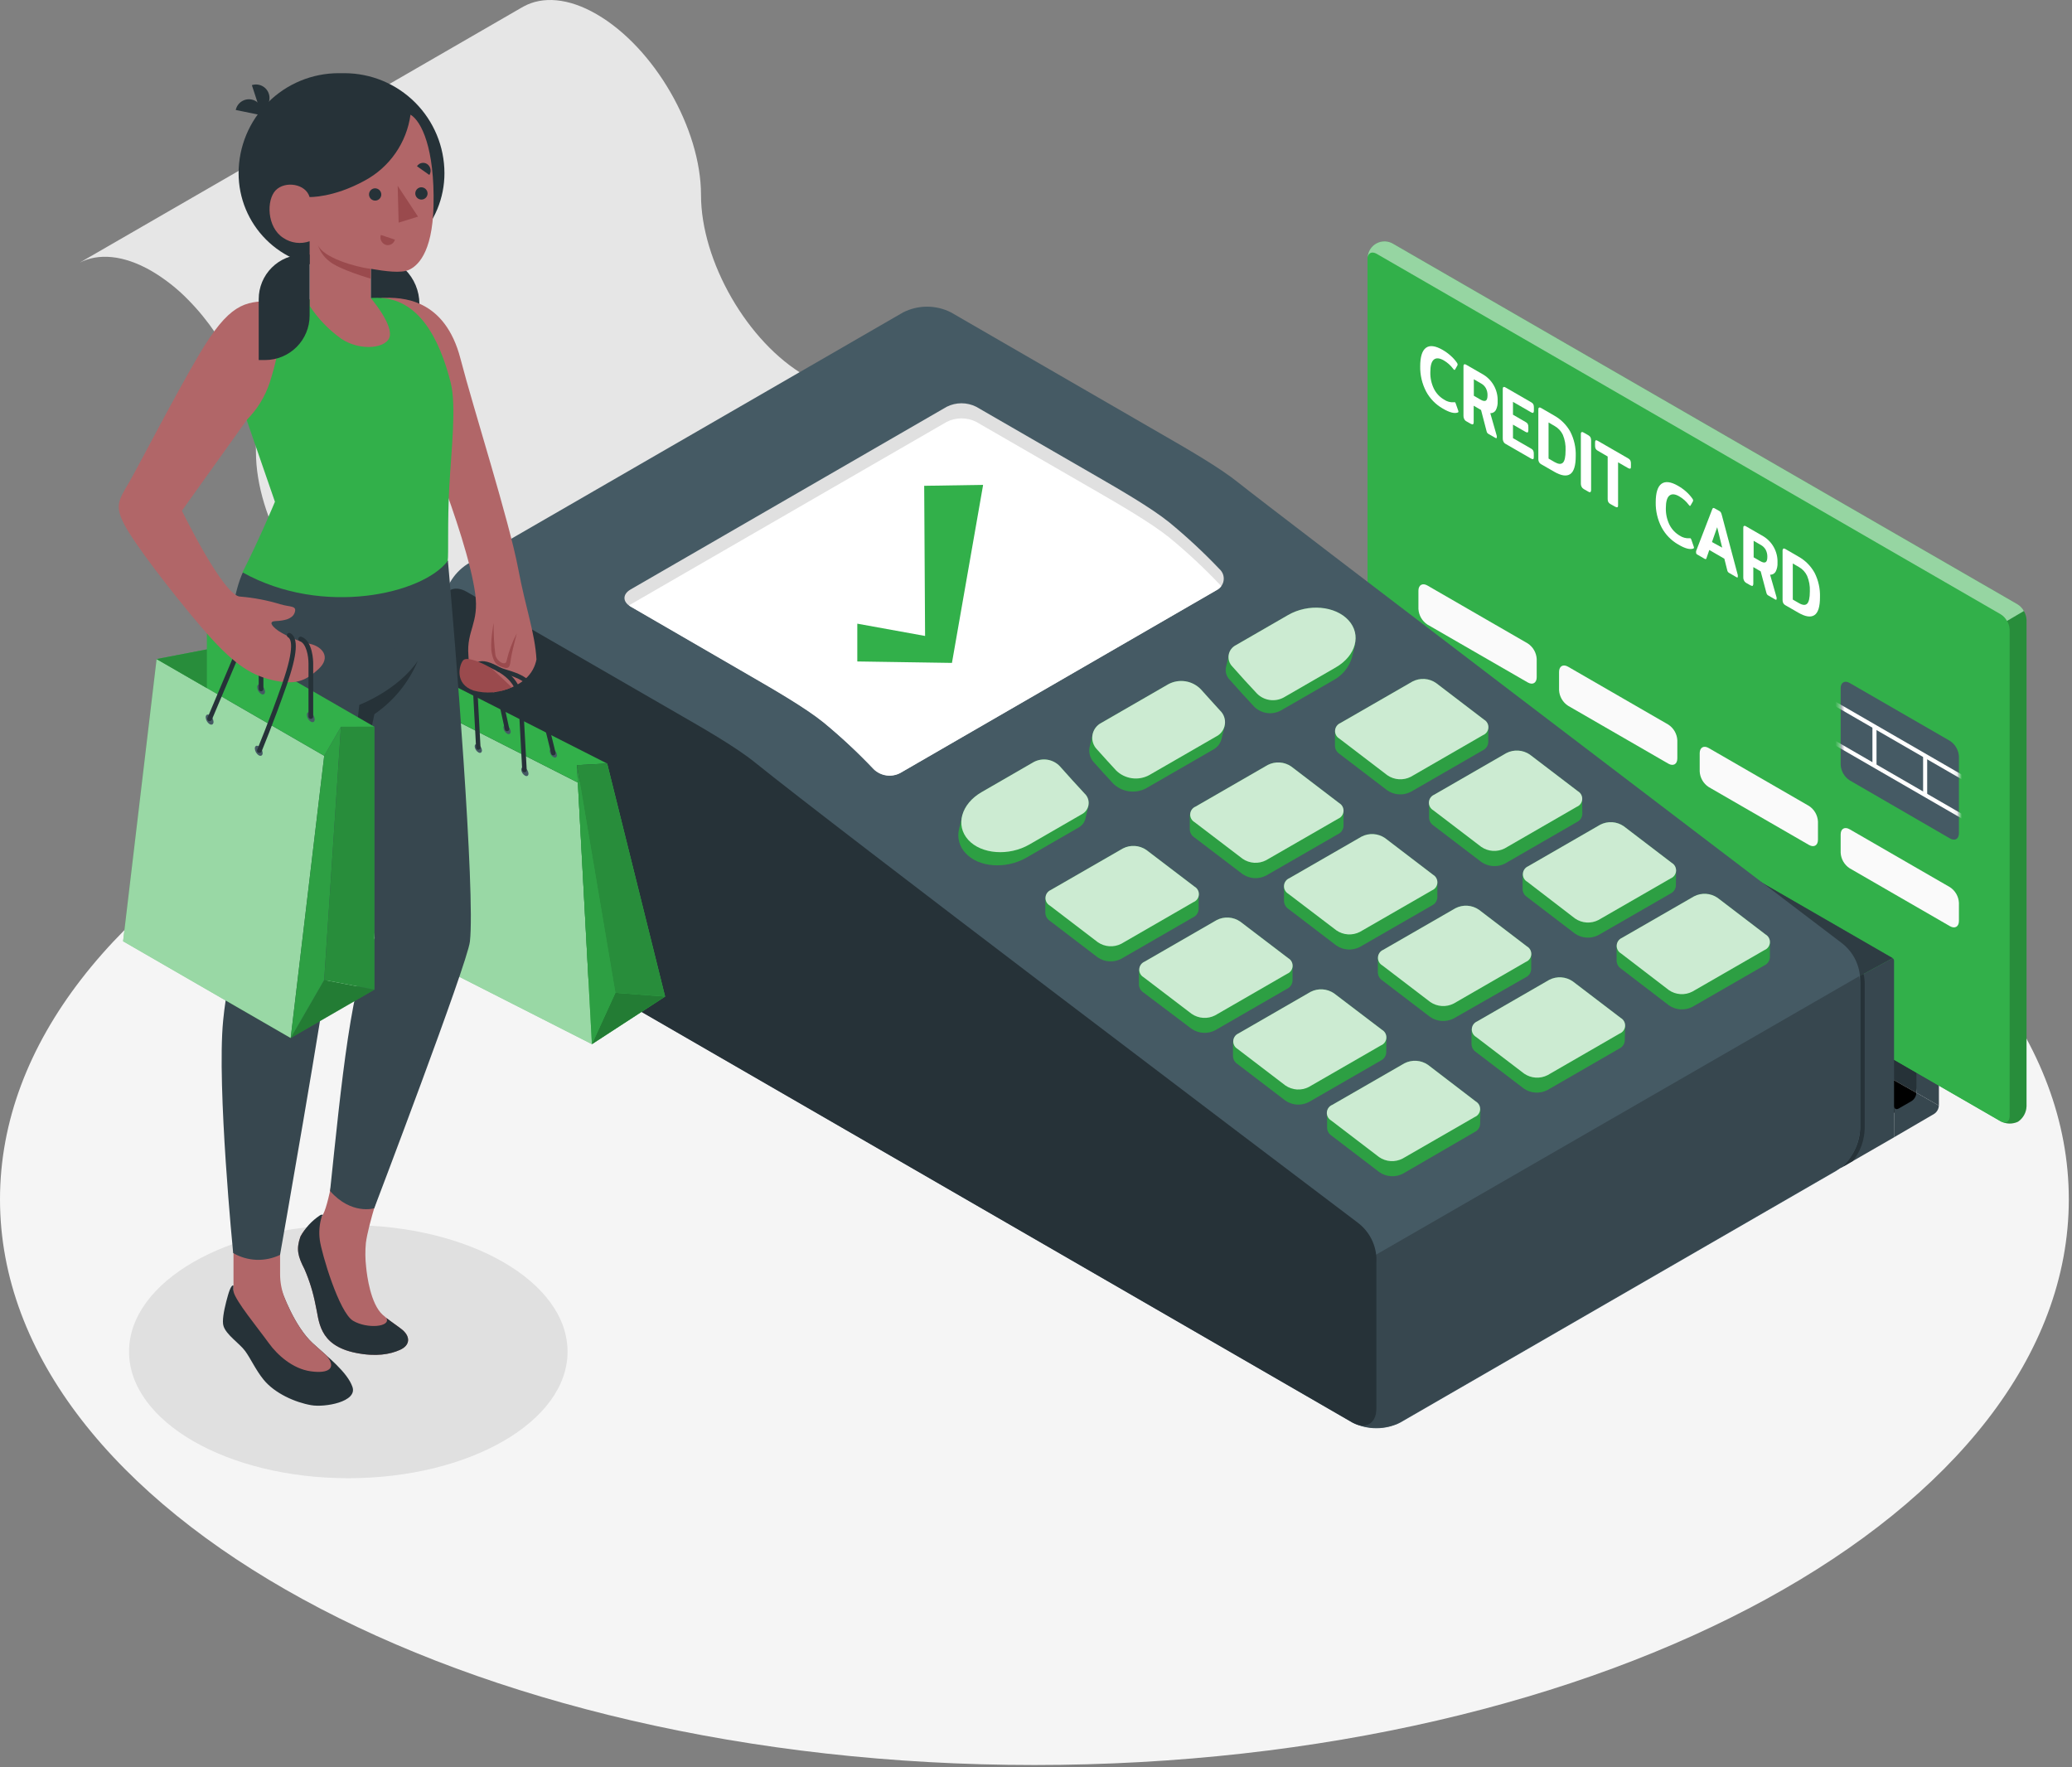 <?xml version="1.0" encoding="UTF-8"?> <svg xmlns="http://www.w3.org/2000/svg" width="442" height="377" viewBox="0 0 442 377" fill="none"><rect x="0" y="0" width="442" height="377" fill="#808080" stroke="none"/><path d="M220.66 376.512C342.527 376.512 441.32 322.486 441.32 255.842C441.32 189.198 342.527 135.172 220.66 135.172C98.793 135.172 0 189.198 0 255.842C0 322.486 98.793 376.512 220.66 376.512Z" fill="#F5F5F5"></path><path d="M74.299 315.332C100.13 315.332 121.069 303.244 121.069 288.332C121.069 273.42 100.13 261.332 74.299 261.332C48.469 261.332 27.529 273.42 27.529 288.332C27.529 303.244 48.469 315.332 74.299 315.332Z" fill="#E0E0E0"></path><path d="M16.939 56.062C20.939 53.952 26.369 54.362 32.349 57.822C35.211 59.512 37.834 61.577 40.149 63.962C48.599 72.482 54.599 85.352 54.599 96.372C54.599 110.582 64.599 127.842 76.869 134.952L99.139 147.802L194.049 93.022L171.809 80.162C159.519 73.072 149.539 55.792 149.539 41.592C149.539 27.392 139.539 10.132 127.269 3.032C121.269 -0.458 115.729 -0.828 111.719 1.372L111.179 1.672L79.869 19.762L74.869 22.612L16.939 56.062Z" fill="#E6E6E6"></path><path d="M298.28 132.462C298.17 132.389 298.041 132.351 297.91 132.351C297.778 132.351 297.649 132.389 297.54 132.462L294.81 134.052C294.517 134.25 294.275 134.512 294.101 134.819C293.928 135.127 293.828 135.47 293.81 135.822V167.892L408.81 233.142L413.34 198.852L298.28 132.462Z" fill="#263238"></path><path d="M413.29 198.812C413.175 198.772 413.052 198.76 412.932 198.777C412.812 198.794 412.698 198.841 412.6 198.912L409.81 200.462C409.505 200.641 409.256 200.901 409.09 201.212L294.06 134.802C294.235 134.497 294.482 134.24 294.78 134.052L297.53 132.472C297.639 132.399 297.768 132.361 297.9 132.361C298.031 132.361 298.16 132.399 298.27 132.472L413.29 198.812Z" fill="#455A64"></path><path d="M412.6 198.902L409.81 200.462C409.516 200.658 409.273 200.921 409.099 201.228C408.926 201.536 408.826 201.879 408.81 202.232V233.112L413.61 235.852V199.462C413.62 198.842 413.16 198.582 412.6 198.902Z" fill="#37474F"></path><path d="M408.819 233.142V235.252L401.629 238.452L286.569 172.012L293.759 167.892L408.819 233.142Z" fill="black"></path><path d="M404.029 242.612L412.599 237.612C412.893 237.416 413.137 237.154 413.311 236.846C413.484 236.539 413.583 236.195 413.599 235.842L408.799 233.102C408.784 233.455 408.685 233.799 408.512 234.107C408.338 234.415 408.094 234.677 407.799 234.872L405.049 236.462C404.489 236.782 404.049 236.522 404.049 235.872L404.029 242.612Z" fill="#37474F"></path><path d="M430.499 239.272C431.032 238.906 431.473 238.421 431.785 237.855C432.098 237.289 432.274 236.658 432.299 236.012V132.242C432.264 131.575 432.072 130.926 431.738 130.347C431.404 129.768 430.939 129.277 430.379 128.912L297.259 52.052C296.703 51.702 296.062 51.511 295.406 51.498C294.749 51.486 294.102 51.652 293.533 51.98C292.964 52.309 292.495 52.786 292.177 53.361C291.86 53.935 291.705 54.586 291.729 55.242V159.012C291.766 159.68 291.96 160.329 292.296 160.908C292.631 161.487 293.098 161.978 293.659 162.342L426.809 239.202C427.377 239.498 428.006 239.659 428.646 239.671C429.286 239.683 429.92 239.547 430.499 239.272Z" fill="#32B04A"></path><path d="M428.699 134.322V238.092C428.699 239.312 427.839 239.812 426.779 239.202L293.659 162.342C293.098 161.978 292.631 161.487 292.296 160.908C291.961 160.329 291.766 159.68 291.729 159.012V55.242C291.729 54.022 292.599 53.522 293.659 54.132L426.809 130.992C427.364 131.36 427.823 131.853 428.152 132.432C428.48 133.01 428.668 133.658 428.699 134.322Z" fill="#32B04A"></path><path opacity="0.2" d="M432.299 132.242V236.012C432.274 236.658 432.098 237.289 431.786 237.855C431.473 238.421 431.033 238.906 430.499 239.272C429.986 239.521 429.426 239.659 428.856 239.678C428.286 239.697 427.718 239.596 427.189 239.382C428.049 239.662 428.699 239.162 428.699 238.092V134.312C428.673 133.645 428.481 132.995 428.139 132.422L431.729 130.342C432.08 130.916 432.276 131.57 432.299 132.242Z" fill="black"></path><path d="M417.879 161.372V177.742C417.879 178.972 417.019 179.462 415.959 178.852L394.569 166.462C394.011 166.098 393.546 165.608 393.213 165.032C392.879 164.455 392.686 163.807 392.649 163.142V146.802C392.649 145.582 393.509 145.082 394.569 145.692L415.959 158.042C416.519 158.407 416.985 158.898 417.318 159.477C417.652 160.056 417.844 160.705 417.879 161.372Z" fill="#455A64"></path><mask id="mask0_1173_183" style="mask-type:luminance" maskUnits="userSpaceOnUse" x="392" y="145" width="26" height="35"><path d="M417.879 161.372V177.742C417.879 178.972 417.019 179.462 415.959 178.852L394.569 166.462C394.011 166.098 393.546 165.608 393.213 165.032C392.879 164.455 392.686 163.807 392.649 163.142V146.802C392.649 145.582 393.509 145.082 394.569 145.692L415.959 158.042C416.519 158.407 416.985 158.898 417.318 159.477C417.652 160.056 417.844 160.705 417.879 161.372Z" fill="white"></path></mask><g mask="url(#mask0_1173_183)"><path d="M389.261 148.354L388.826 149.108L421.261 167.849L421.696 167.096L389.261 148.354Z" fill="white"></path><path d="M411.109 161.232H410.239V169.572H411.109V161.232Z" fill="white"></path><path d="M400.3 155.022H399.43V163.352H400.3V155.022Z" fill="white"></path><path d="M389.26 156.717L388.825 157.47L421.26 176.211L421.695 175.458L389.26 156.717Z" fill="white"></path></g><path d="M417.879 192.592V196.462C417.879 197.692 417.019 198.182 415.959 197.572L394.569 185.222C394.011 184.859 393.546 184.368 393.213 183.792C392.879 183.215 392.686 182.567 392.649 181.902V178.012C392.649 176.782 393.509 176.292 394.569 176.902L415.959 189.252C416.52 189.618 416.987 190.111 417.321 190.691C417.654 191.272 417.846 191.923 417.879 192.592Z" fill="#FAFAFA"></path><path d="M387.809 175.242V179.132C387.809 180.352 386.949 180.852 385.889 180.242L364.499 167.892C363.939 167.527 363.474 167.036 363.14 166.457C362.806 165.878 362.614 165.229 362.579 164.562V160.682C362.579 159.452 363.439 158.952 364.499 159.572L385.889 171.922C386.447 172.286 386.912 172.776 387.246 173.353C387.58 173.929 387.772 174.577 387.809 175.242Z" fill="#FAFAFA"></path><path d="M357.809 157.902V161.792C357.809 163.012 356.949 163.512 355.889 162.902L334.499 150.552C333.939 150.187 333.474 149.696 333.14 149.117C332.806 148.538 332.614 147.889 332.579 147.222V143.332C332.579 142.112 333.439 141.612 334.499 142.222L355.889 154.572C356.448 154.938 356.913 155.43 357.246 156.008C357.58 156.587 357.772 157.235 357.809 157.902Z" fill="#FAFAFA"></path><path d="M327.809 140.562V144.462C327.809 145.692 326.949 146.192 325.889 145.572L304.499 133.232C303.941 132.866 303.477 132.374 303.143 131.795C302.81 131.217 302.617 130.569 302.579 129.902V126.012C302.579 124.792 303.439 124.292 304.499 124.902L325.889 137.252C326.446 137.615 326.91 138.103 327.244 138.678C327.577 139.253 327.771 139.898 327.809 140.562Z" fill="#FAFAFA"></path><path opacity="0.15" d="M314.509 145.252L319.419 148.082C319.754 148.303 320.032 148.599 320.231 148.946C320.431 149.293 320.547 149.682 320.569 150.082V151.582C320.569 152.312 320.049 152.582 319.419 152.242L314.509 149.462C314.175 149.242 313.896 148.946 313.696 148.599C313.497 148.252 313.381 147.862 313.359 147.462V145.962C313.359 145.182 313.879 144.882 314.509 145.252Z" fill="black"></path><path opacity="0.15" d="M303.699 139.012L308.599 141.842C308.936 142.06 309.217 142.355 309.419 142.703C309.62 143.051 309.737 143.441 309.759 143.842V145.342C309.759 146.082 309.239 146.342 308.599 146.012L303.699 143.182C303.363 142.963 303.084 142.668 302.884 142.32C302.684 141.973 302.569 141.583 302.549 141.182V139.682C302.549 138.942 303.059 138.642 303.699 139.012Z" fill="black"></path><path opacity="0.15" d="M365.599 185.152L304.599 149.912C303.539 149.302 302.679 149.792 302.679 151.022V152.822C302.714 153.489 302.906 154.138 303.24 154.717C303.573 155.296 304.039 155.787 304.599 156.152L365.599 191.392C366.659 192.002 367.519 191.512 367.519 190.282V188.462C367.481 187.798 367.287 187.153 366.953 186.578C366.62 186.003 366.156 185.515 365.599 185.152Z" fill="black"></path><path d="M304.219 83.512C303.355 81.853 302.922 80.003 302.959 78.132C302.959 76.132 303.369 74.792 304.189 74.192C305.009 73.592 306.189 73.752 307.729 74.632C308.356 74.993 308.942 75.419 309.479 75.902C309.984 76.344 310.431 76.848 310.809 77.402C310.888 77.506 310.934 77.632 310.939 77.762C310.943 77.852 310.915 77.941 310.859 78.012L310.399 78.822C310.339 78.912 310.279 78.942 310.219 78.902C310.128 78.842 310.049 78.764 309.989 78.672C309.452 77.945 308.771 77.336 307.989 76.882C307.079 76.362 306.369 76.302 305.869 76.712C305.369 77.122 305.119 78.012 305.119 79.392C305.087 80.628 305.354 81.853 305.899 82.962C306.381 83.914 307.127 84.706 308.049 85.242C308.66 85.667 309.398 85.868 310.139 85.812C310.214 85.79 310.294 85.79 310.369 85.812C310.429 85.812 310.489 85.912 310.549 86.112L311.069 87.592C311.096 87.669 311.113 87.75 311.119 87.832C311.119 87.902 311.069 87.962 310.959 88.002C310.269 88.262 309.209 88.002 307.769 87.152C306.269 86.295 305.039 85.034 304.219 83.512Z" fill="white"></path><path d="M312.329 89.352C312.227 89.151 312.178 88.927 312.189 88.702V78.242C312.189 77.992 312.189 77.822 312.329 77.742C312.469 77.662 312.569 77.692 312.779 77.812L316.129 79.742C317.181 80.306 318.053 81.155 318.645 82.191C319.238 83.227 319.527 84.409 319.479 85.602C319.518 86.255 319.384 86.908 319.089 87.492C318.97 87.697 318.797 87.866 318.589 87.98C318.381 88.095 318.146 88.151 317.909 88.142L319.299 93.002C319.312 93.092 319.312 93.183 319.299 93.272C319.299 93.482 319.209 93.532 319.019 93.422L317.549 92.582C317.447 92.524 317.356 92.45 317.279 92.362C317.197 92.253 317.142 92.126 317.119 91.992L315.939 87.462L314.369 86.552V90.012C314.391 90.186 314.345 90.362 314.239 90.502C314.149 90.582 313.989 90.502 313.769 90.422L312.769 89.852C312.573 89.736 312.419 89.561 312.329 89.352ZM315.809 85.242C316.309 85.532 316.689 85.602 316.939 85.472C317.189 85.342 317.319 84.952 317.319 84.342C317.336 83.81 317.215 83.283 316.969 82.812C316.735 82.392 316.389 82.046 315.969 81.812L314.399 80.902V84.422L315.809 85.242Z" fill="white"></path><path d="M320.709 94.192C320.607 93.991 320.558 93.767 320.569 93.542V83.082C320.569 82.822 320.569 82.662 320.709 82.582C320.849 82.502 320.949 82.532 321.159 82.652L326.649 85.822C326.834 85.916 326.987 86.062 327.089 86.242C327.177 86.443 327.219 86.662 327.209 86.882V87.532C327.232 87.714 327.189 87.899 327.089 88.052C327.009 88.122 326.859 88.052 326.649 87.972L322.749 85.722V88.462L325.469 90.042C325.654 90.13 325.808 90.273 325.909 90.452C325.997 90.657 326.038 90.879 326.029 91.102V91.712C326.052 91.894 326.009 92.079 325.909 92.232C325.829 92.302 325.689 92.232 325.469 92.152L322.749 90.582V93.462L326.639 95.712C326.822 95.805 326.972 95.951 327.069 96.132C327.156 96.337 327.197 96.559 327.189 96.782V97.422C327.189 97.692 327.189 97.862 327.069 97.922C326.949 97.982 326.849 97.922 326.639 97.842L321.159 94.682C320.961 94.57 320.803 94.399 320.709 94.192Z" fill="white"></path><path d="M328.299 98.572C328.196 98.371 328.148 98.147 328.159 97.922V87.462C328.159 87.212 328.159 87.042 328.299 86.962C328.439 86.882 328.539 86.912 328.749 87.032L331.529 88.642C332.97 89.445 334.161 90.633 334.969 92.072C335.795 93.685 336.197 95.481 336.139 97.292C336.139 99.292 335.749 100.622 334.949 101.142C334.149 101.662 333.019 101.482 331.529 100.622L328.749 99.022C328.557 98.921 328.4 98.764 328.299 98.572ZM331.629 98.572C332.419 99.022 332.999 99.072 333.389 98.712C333.779 98.352 333.969 97.472 333.969 96.062C334.022 94.93 333.824 93.799 333.389 92.752C333.01 91.959 332.395 91.302 331.629 90.872L330.339 90.122V97.822L331.629 98.572Z" fill="white"></path><path d="M337.369 103.812C337.267 103.608 337.219 103.38 337.229 103.152V92.702C337.229 92.442 337.229 92.282 337.369 92.202C337.509 92.122 337.609 92.152 337.819 92.272L338.819 92.842C339.014 92.946 339.177 93.102 339.289 93.292C339.379 93.504 339.423 93.732 339.419 93.962V104.462C339.441 104.639 339.394 104.818 339.289 104.962C339.199 105.032 339.039 105.012 338.819 104.882L337.819 104.312C337.622 104.194 337.465 104.02 337.369 103.812Z" fill="white"></path><path d="M343.089 107.112C342.991 106.91 342.943 106.687 342.949 106.462V97.382L340.809 96.132C340.626 96.04 340.476 95.893 340.379 95.712C340.29 95.511 340.249 95.292 340.259 95.072V94.462C340.236 94.28 340.278 94.096 340.379 93.942C340.459 93.872 340.599 93.942 340.809 94.022L347.339 97.792C347.525 97.892 347.681 98.041 347.789 98.222C347.877 98.431 347.917 98.656 347.909 98.882V99.462C347.909 99.722 347.909 99.882 347.789 99.952C347.669 100.022 347.549 99.952 347.339 99.872L345.169 98.622V107.702C345.169 107.962 345.169 108.122 345.039 108.192C344.909 108.262 344.789 108.192 344.569 108.102L343.569 107.542C343.372 107.447 343.205 107.298 343.089 107.112Z" fill="white"></path><path d="M354.459 112.512C353.596 110.856 353.163 109.009 353.199 107.142C353.199 105.142 353.609 103.792 354.429 103.202C355.249 102.612 356.429 102.752 357.969 103.642C358.595 103.999 359.182 104.422 359.719 104.902C360.219 105.349 360.665 105.853 361.049 106.402C361.127 106.507 361.173 106.632 361.179 106.762C361.185 106.852 361.157 106.942 361.099 107.012L360.639 107.822C360.579 107.922 360.519 107.952 360.449 107.912C360.364 107.843 360.29 107.763 360.229 107.672C359.69 106.949 359.01 106.343 358.229 105.892C357.329 105.362 356.619 105.312 356.119 105.722C355.619 106.132 355.359 107.022 355.359 108.392C355.329 109.632 355.6 110.86 356.149 111.972C356.636 112.92 357.382 113.71 358.299 114.252C358.913 114.669 359.649 114.87 360.389 114.822C360.46 114.794 360.539 114.794 360.609 114.822C360.7 114.902 360.766 115.006 360.799 115.122L361.309 116.602C361.344 116.678 361.364 116.759 361.369 116.842C361.369 116.912 361.309 116.972 361.209 117.022C360.519 117.282 359.459 117.022 358.019 116.162C356.512 115.306 355.278 114.04 354.459 112.512Z" fill="white"></path><path d="M361.809 117.822C361.801 117.739 361.801 117.655 361.809 117.572L365.239 108.672C365.299 108.502 365.369 108.402 365.439 108.372C365.496 108.36 365.555 108.359 365.612 108.372C365.669 108.384 365.722 108.408 365.769 108.442L366.769 109.002C366.9 109.072 367.011 109.176 367.089 109.302C367.178 109.47 367.245 109.648 367.289 109.832L370.709 122.682C370.722 122.785 370.722 122.889 370.709 122.992C370.709 123.192 370.629 123.242 370.469 123.152L368.869 122.222C368.765 122.164 368.673 122.086 368.599 121.992C368.527 121.875 368.476 121.747 368.449 121.612L367.839 119.182L364.629 117.322L364.029 119.062C364.029 119.182 363.939 119.242 363.879 119.262C363.832 119.269 363.784 119.266 363.737 119.254C363.691 119.242 363.647 119.221 363.609 119.192L362.009 118.262C361.939 118.214 361.882 118.148 361.847 118.07C361.812 117.993 361.799 117.907 361.809 117.822ZM367.379 116.822L366.309 112.462L365.199 115.632L367.379 116.822Z" fill="white"></path><path d="M372.019 123.812C371.915 123.611 371.867 123.387 371.879 123.162V112.712C371.879 112.452 371.879 112.282 372.019 112.212C372.159 112.142 372.259 112.152 372.469 112.282L375.819 114.212C376.874 114.77 377.75 115.616 378.344 116.651C378.939 117.687 379.228 118.869 379.179 120.062C379.215 120.716 379.077 121.369 378.779 121.952C378.659 122.157 378.486 122.326 378.279 122.44C378.071 122.555 377.836 122.611 377.599 122.602L378.989 127.462C379.002 127.552 379.002 127.643 378.989 127.732C378.989 127.942 378.899 127.992 378.709 127.892L377.239 127.042C377.135 126.987 377.043 126.912 376.969 126.822C376.892 126.714 376.838 126.591 376.809 126.462L375.589 121.882L374.019 120.972V124.462C374.04 124.639 373.993 124.818 373.889 124.962C373.799 125.032 373.639 124.962 373.419 124.872L372.419 124.302C372.239 124.182 372.1 124.012 372.019 123.812ZM375.499 119.702C375.999 119.992 376.379 120.072 376.629 119.932C376.879 119.792 377.009 119.422 377.009 118.812C377.027 118.277 376.906 117.747 376.659 117.272C376.424 116.852 376.078 116.506 375.659 116.272L374.089 115.362V118.892L375.499 119.702Z" fill="white"></path><path d="M380.399 128.652C380.301 128.45 380.253 128.227 380.259 128.002V117.552C380.248 117.462 380.254 117.371 380.279 117.283C380.303 117.196 380.344 117.114 380.399 117.042C380.489 116.972 380.639 116.992 380.849 117.112L383.629 118.722C385.071 119.526 386.262 120.713 387.069 122.152C387.895 123.765 388.298 125.561 388.239 127.372C388.239 129.422 387.849 130.702 387.049 131.222C386.249 131.742 385.119 131.562 383.629 130.702L380.849 129.102C380.658 129.001 380.501 128.844 380.399 128.652ZM383.739 128.652C384.519 129.102 385.109 129.152 385.489 128.792C385.869 128.432 386.079 127.552 386.079 126.142C386.13 125.009 385.929 123.878 385.489 122.832C385.114 122.04 384.503 121.383 383.739 120.952L382.439 120.202V127.902L383.739 128.652Z" fill="white"></path><path opacity="0.5" d="M431.729 130.342L428.139 132.462C427.812 131.879 427.345 131.388 426.779 131.032L293.649 54.132C292.649 53.582 291.889 53.942 291.749 54.932C291.776 54.303 291.967 53.691 292.305 53.159C292.643 52.627 293.114 52.194 293.673 51.902C294.231 51.61 294.857 51.47 295.486 51.497C296.116 51.523 296.727 51.715 297.259 52.052L430.379 128.912C430.946 129.262 431.412 129.755 431.729 130.342Z" fill="#FAFAFA"></path><path d="M403.73 204.392L392.35 210.582C392.159 211.014 392.057 211.48 392.05 211.952V248.342C392.043 248.451 392.058 248.56 392.094 248.663C392.13 248.766 392.187 248.861 392.26 248.942L277.26 182.572C277.156 182.501 277.073 182.403 277.02 182.288C276.968 182.174 276.947 182.047 276.96 181.922V145.522C276.978 145.17 277.078 144.827 277.252 144.519C277.425 144.212 277.668 143.95 277.96 143.752L287.91 137.992C288.014 137.911 288.14 137.862 288.272 137.853C288.404 137.844 288.536 137.875 288.65 137.942L403.73 204.392Z" fill="#263238"></path><path opacity="0.5" d="M403.74 204.382L298.57 143.642L293.77 140.872L288.7 137.942C288.586 137.875 288.454 137.844 288.322 137.853C288.19 137.862 288.064 137.911 287.96 137.992L278.01 143.752C277.71 143.938 277.465 144.201 277.3 144.512L392.36 210.572L403.74 204.382Z" fill="#37474F"></path><path d="M392.349 210.582C392.156 211.021 392.051 211.493 392.039 211.972V248.362C392.039 249.012 392.499 249.272 393.039 248.952L404.039 242.612V205.052C404.054 204.925 404.034 204.797 403.981 204.68C403.928 204.564 403.845 204.464 403.739 204.392L392.349 210.582Z" fill="#37474F"></path><path d="M393.17 248.852L393.56 248.662L395.25 247.662C396.885 245.63 397.778 243.1 397.78 240.492V209.742C397.772 209.068 397.688 208.397 397.53 207.742L396.62 208.242C396.721 208.729 396.774 209.225 396.78 209.722V240.492C396.596 243.616 395.318 246.576 393.17 248.852Z" fill="#263238"></path><path d="M264.149 102.942C260.269 99.802 253.209 95.732 248.869 93.232C241.569 89.002 214.279 73.232 202.869 66.642C201.286 65.838 199.535 65.419 197.759 65.419C195.983 65.419 194.233 65.838 192.649 66.642L99.649 120.362C98.164 121.334 96.927 122.641 96.04 124.178C95.152 125.715 94.638 127.44 94.539 129.212V185.462C94.639 187.236 95.153 188.961 96.04 190.5C96.928 192.038 98.164 193.348 99.649 194.322L288.499 303.462C290.084 304.261 291.834 304.677 293.609 304.677C295.384 304.677 297.134 304.261 298.719 303.462L391.719 249.762C393.206 248.781 394.441 247.465 395.325 245.919C396.209 244.373 396.718 242.641 396.809 240.862V209.162C396.816 207.615 396.464 206.087 395.78 204.699C395.096 203.31 394.1 202.1 392.869 201.162C371.529 184.952 270.349 107.952 264.149 102.942Z" fill="#455A64"></path><path d="M396.809 240.862V210.092C396.808 209.472 396.735 208.855 396.589 208.252L293.349 267.762C293.504 268.401 293.587 269.055 293.599 269.712V300.462C293.599 303.462 291.699 304.772 289.239 303.772H289.309C289.539 303.872 289.769 303.962 290.009 304.042L290.469 304.182C290.719 304.252 290.969 304.312 291.229 304.362C291.489 304.412 291.569 304.422 291.739 304.452L292.509 304.552H293.089H293.819H294.469L295.129 304.502C295.369 304.502 295.609 304.422 295.849 304.372L296.409 304.272C296.669 304.202 296.929 304.112 297.179 304.032C297.429 303.952 297.479 303.952 297.619 303.892C297.946 303.764 298.263 303.614 298.569 303.442C298.619 303.425 298.666 303.401 298.709 303.372L391.709 249.672L393.049 248.912C395.256 246.787 396.596 243.918 396.809 240.862Z" fill="#37474F"></path><path d="M160.929 162.552C178.369 176.632 269.449 245.552 289.629 260.812C290.871 261.743 291.879 262.951 292.574 264.34C293.268 265.728 293.629 267.26 293.629 268.812V300.462C293.629 303.712 291.329 305.042 288.519 303.462L99.599 194.362C98.114 193.388 96.878 192.078 95.991 190.54C95.103 189.001 94.589 187.276 94.489 185.502V129.212C94.489 125.962 96.789 124.632 99.599 126.262L145.599 152.822C149.969 155.332 157.029 159.402 160.929 162.552Z" fill="#263238"></path><path d="M160.369 144.322C164.709 146.822 171.769 150.892 175.679 154.052C179.454 157.163 183.034 160.502 186.399 164.052C187.134 164.767 188.076 165.232 189.091 165.379C190.106 165.526 191.142 165.349 192.049 164.872L259.529 125.872C259.927 125.677 260.272 125.388 260.533 125.03C260.793 124.671 260.963 124.255 261.026 123.816C261.089 123.378 261.044 122.93 260.895 122.513C260.745 122.096 260.496 121.721 260.169 121.422C256.793 117.873 253.203 114.534 249.419 111.422C245.529 108.282 238.469 104.222 234.129 101.712C225.869 96.932 216.599 91.582 208.249 86.772C207.274 86.281 206.197 86.026 205.104 86.026C204.012 86.026 202.935 86.281 201.959 86.772L134.509 125.752C132.779 126.752 132.779 128.382 134.509 129.382L160.369 144.322Z" fill="#E0E0E0"></path><path d="M201.959 89.992C202.935 89.501 204.012 89.246 205.104 89.246C206.196 89.246 207.273 89.501 208.249 89.992C216.599 94.802 225.869 100.152 234.129 104.932C238.469 107.442 245.529 111.512 249.419 114.652C253.203 117.763 256.793 121.103 260.169 124.652C260.291 124.779 260.401 124.916 260.499 125.062C260.228 125.411 259.887 125.7 259.499 125.912L192.019 164.912C191.111 165.389 190.076 165.566 189.061 165.419C188.046 165.272 187.104 164.807 186.369 164.092C183.004 160.542 179.424 157.203 175.649 154.092C171.739 150.932 164.649 146.862 160.339 144.362L134.509 129.382C134.389 129.312 134.299 129.232 134.199 129.162C134.297 129.081 134.4 129.007 134.509 128.942L201.959 89.992Z" fill="white"></path><path d="M203.07 141.412L182.88 141.102V133.042L197.34 135.662L197.15 103.632L209.72 103.432L203.07 141.412Z" fill="#32B04A"></path><path d="M261.54 142.282L262.21 139.502L265.01 139.272L274.16 133.992C278.5 131.492 284.25 131.992 287.05 135.102C287.643 135.75 288.078 136.527 288.32 137.372L289.11 137.302L288.4 140.252C288.086 141.298 287.566 142.27 286.87 143.112C286.175 143.953 285.318 144.647 284.35 145.152L273.21 151.572C272.304 152.056 271.268 152.239 270.252 152.093C269.236 151.948 268.292 151.481 267.56 150.762C265.8 148.882 264.04 146.932 262.28 144.952C261.945 144.603 261.702 144.176 261.573 143.71C261.444 143.244 261.432 142.754 261.54 142.282Z" fill="#32B04A"></path><path opacity="0.1" d="M261.54 142.282L262.21 139.502L265.01 139.272L274.16 133.992C278.5 131.492 284.25 131.992 287.05 135.102C287.643 135.75 288.078 136.527 288.32 137.372L289.11 137.302L288.4 140.252C288.086 141.298 287.566 142.27 286.87 143.112C286.175 143.953 285.318 144.647 284.35 145.152L273.21 151.572C272.304 152.056 271.268 152.239 270.252 152.093C269.236 151.948 268.292 151.481 267.56 150.762C265.8 148.882 264.04 146.932 262.28 144.952C261.945 144.603 261.702 144.176 261.573 143.71C261.444 143.244 261.432 142.754 261.54 142.282Z" fill="black"></path><path d="M273.809 148.802L284.949 142.372C289.299 139.862 290.459 135.372 287.659 132.312C284.859 129.252 279.109 128.702 274.769 131.202L263.629 137.632C263.229 137.834 262.882 138.128 262.616 138.489C262.351 138.85 262.175 139.269 262.102 139.712C262.029 140.154 262.061 140.607 262.196 141.035C262.331 141.462 262.565 141.852 262.879 142.172C264.639 144.172 266.402 146.109 268.169 147.982C268.899 148.702 269.84 149.17 270.854 149.317C271.869 149.465 272.904 149.284 273.809 148.802Z" fill="#32B04A"></path><path d="M204.569 176.942L205.249 174.122L206.039 174.052C206.795 173.145 207.71 172.382 208.739 171.802L219.879 165.372C220.777 164.893 221.807 164.722 222.811 164.884C223.815 165.047 224.738 165.534 225.439 166.272C227.169 168.222 228.899 170.142 230.629 172.002L232.199 171.872L231.489 174.802C231.265 175.536 230.762 176.153 230.089 176.522L218.949 182.952C214.599 185.462 208.729 185.062 205.949 181.952C205.322 181.296 204.868 180.495 204.627 179.621C204.387 178.747 204.367 177.826 204.569 176.942Z" fill="#32B04A"></path><path opacity="0.1" d="M204.569 176.942L205.249 174.122L206.039 174.052C206.795 173.145 207.71 172.382 208.739 171.802L219.879 165.372C220.777 164.893 221.807 164.722 222.811 164.884C223.815 165.047 224.738 165.534 225.439 166.272C227.169 168.222 228.899 170.142 230.629 172.002L232.199 171.872L231.489 174.802C231.265 175.536 230.762 176.153 230.089 176.522L218.949 182.952C214.599 185.462 208.729 185.062 205.949 181.952C205.322 181.296 204.868 180.495 204.627 179.621C204.387 178.747 204.367 177.826 204.569 176.942Z" fill="black"></path><path d="M219.579 180.152L230.719 173.722C231.116 173.525 231.458 173.236 231.717 172.877C231.977 172.519 232.145 172.103 232.208 171.665C232.271 171.227 232.227 170.781 232.079 170.364C231.931 169.947 231.684 169.572 231.359 169.272C229.599 167.382 227.849 165.442 226.089 163.462C225.39 162.723 224.467 162.233 223.463 162.069C222.458 161.905 221.428 162.074 220.529 162.552L209.389 168.982C205.049 171.492 203.739 176.072 206.549 179.162C209.359 182.252 215.239 182.652 219.579 180.152Z" fill="#32B04A"></path><path d="M232.449 159.342L233.109 156.592L235.249 156.452L248.579 148.752C249.702 148.155 250.99 147.943 252.245 148.147C253.5 148.351 254.653 148.96 255.529 149.882C256.863 151.402 258.213 152.892 259.579 154.352C259.711 154.499 259.831 154.657 259.939 154.822L261.269 154.742L260.579 157.612C260.458 158.096 260.237 158.55 259.93 158.944C259.624 159.338 259.239 159.665 258.799 159.902L244.509 168.142C243.382 168.75 242.089 168.981 240.82 168.801C239.551 168.621 238.374 168.04 237.459 167.142C236.109 165.682 234.749 164.192 233.399 162.672C232.978 162.239 232.671 161.708 232.506 161.126C232.34 160.545 232.321 159.932 232.449 159.342Z" fill="#32B04A"></path><path opacity="0.1" d="M232.449 159.342L233.109 156.592L235.249 156.452L248.579 148.752C249.702 148.155 250.99 147.943 252.245 148.147C253.5 148.351 254.653 148.96 255.529 149.882C256.863 151.402 258.213 152.892 259.579 154.352C259.711 154.499 259.831 154.657 259.939 154.822L261.269 154.742L260.579 157.612C260.458 158.096 260.237 158.55 259.93 158.944C259.624 159.338 259.239 159.665 258.799 159.902L244.509 168.142C243.382 168.75 242.089 168.981 240.82 168.801C239.551 168.621 238.374 168.04 237.459 167.142C236.109 165.682 234.749 164.192 233.399 162.672C232.978 162.239 232.671 161.708 232.506 161.126C232.34 160.545 232.321 159.932 232.449 159.342Z" fill="black"></path><path d="M234.03 159.882C235.38 161.402 236.74 162.882 238.09 164.352C239.004 165.25 240.182 165.831 241.45 166.011C242.719 166.191 244.012 165.96 245.14 165.352L259.43 157.112C259.924 156.866 260.351 156.504 260.675 156.056C260.999 155.609 261.209 155.09 261.289 154.544C261.368 153.998 261.315 153.44 261.132 152.919C260.949 152.398 260.643 151.929 260.24 151.552C258.89 150.092 257.54 148.552 256.19 147.072C255.313 146.151 254.159 145.542 252.904 145.34C251.648 145.137 250.361 145.352 249.24 145.952L234.96 154.192C234.457 154.444 234.021 154.812 233.688 155.265C233.355 155.719 233.133 156.245 233.043 156.8C232.952 157.355 232.994 157.924 233.166 158.46C233.337 158.995 233.633 159.483 234.03 159.882Z" fill="#32B04A"></path><g opacity="0.75"><path d="M273.809 148.802L284.949 142.372C289.299 139.862 290.459 135.372 287.659 132.312C284.859 129.252 279.109 128.702 274.769 131.202L263.629 137.632C263.229 137.834 262.882 138.128 262.616 138.489C262.351 138.85 262.175 139.269 262.102 139.712C262.029 140.154 262.061 140.607 262.196 141.035C262.331 141.462 262.565 141.852 262.879 142.172C264.639 144.172 266.402 146.109 268.169 147.982C268.899 148.702 269.84 149.17 270.854 149.317C271.869 149.465 272.904 149.284 273.809 148.802Z" fill="white"></path><path d="M219.579 180.152L230.719 173.722C231.116 173.525 231.458 173.236 231.717 172.877C231.977 172.519 232.145 172.103 232.208 171.665C232.271 171.227 232.227 170.781 232.079 170.364C231.931 169.947 231.684 169.572 231.359 169.272C229.599 167.382 227.849 165.442 226.089 163.462C225.39 162.723 224.467 162.233 223.463 162.069C222.458 161.905 221.428 162.074 220.529 162.552L209.389 168.982C205.049 171.492 203.739 176.072 206.549 179.162C209.359 182.252 215.239 182.652 219.579 180.152Z" fill="white"></path><path d="M234.03 159.882C235.38 161.402 236.74 162.882 238.09 164.352C239.004 165.25 240.182 165.831 241.45 166.011C242.719 166.191 244.012 165.96 245.14 165.352L259.43 157.112C259.924 156.866 260.351 156.504 260.675 156.056C260.999 155.609 261.209 155.09 261.289 154.544C261.368 153.998 261.315 153.44 261.132 152.919C260.949 152.398 260.643 151.929 260.24 151.552C258.89 150.092 257.54 148.552 256.19 147.072C255.313 146.151 254.159 145.542 252.904 145.34C251.648 145.137 250.361 145.352 249.24 145.952L234.96 154.192C234.457 154.444 234.021 154.812 233.688 155.265C233.355 155.719 233.133 156.245 233.043 156.8C232.952 157.355 232.994 157.924 233.166 158.46C233.337 158.995 233.633 159.483 234.03 159.882Z" fill="white"></path></g><path d="M255.699 190.742L252.759 190.812L244.529 184.532C243.803 184.031 242.954 183.736 242.073 183.68C241.193 183.623 240.313 183.807 239.529 184.212L226.949 191.462L222.999 191.562V194.782C223.017 195.105 223.109 195.419 223.269 195.7C223.428 195.981 223.651 196.222 223.919 196.402L234.159 204.222C234.886 204.721 235.735 205.015 236.615 205.071C237.495 205.127 238.374 204.945 239.159 204.542L254.549 195.662C254.875 195.508 255.152 195.268 255.353 194.969C255.554 194.67 255.67 194.322 255.689 193.962L255.699 190.742Z" fill="#32B04A"></path><path opacity="0.1" d="M255.699 190.742L252.759 190.812L244.529 184.532C243.803 184.031 242.954 183.736 242.073 183.68C241.193 183.623 240.313 183.807 239.529 184.212L226.949 191.462L222.999 191.562V194.782C223.017 195.105 223.109 195.419 223.269 195.7C223.428 195.981 223.651 196.222 223.919 196.402L234.159 204.222C234.886 204.721 235.735 205.015 236.615 205.071C237.495 205.127 238.374 204.945 239.159 204.542L254.549 195.662C254.875 195.508 255.152 195.268 255.353 194.969C255.554 194.67 255.67 194.322 255.689 193.962L255.699 190.742Z" fill="black"></path><path d="M224.139 189.862L239.539 180.992C240.324 180.587 241.203 180.403 242.084 180.46C242.964 180.516 243.813 180.811 244.539 181.312L254.809 189.132C255.111 189.303 255.359 189.555 255.524 189.86C255.688 190.165 255.764 190.51 255.741 190.856C255.718 191.202 255.597 191.535 255.394 191.815C255.19 192.096 254.911 192.313 254.589 192.442L239.199 201.322C238.415 201.725 237.536 201.907 236.655 201.851C235.775 201.795 234.927 201.501 234.199 201.002L223.959 193.182C223.66 193.011 223.414 192.76 223.249 192.457C223.084 192.154 223.007 191.811 223.025 191.467C223.044 191.122 223.158 190.79 223.355 190.506C223.552 190.223 223.823 190 224.139 189.862Z" fill="#32B04A"></path><path opacity="0.75" d="M224.139 189.862L239.539 180.992C240.324 180.587 241.203 180.403 242.084 180.46C242.964 180.516 243.813 180.811 244.539 181.312L254.809 189.132C255.111 189.303 255.359 189.555 255.524 189.86C255.688 190.165 255.764 190.51 255.741 190.856C255.718 191.202 255.597 191.535 255.394 191.815C255.19 192.096 254.911 192.313 254.589 192.442L239.199 201.322C238.415 201.725 237.536 201.907 236.655 201.851C235.775 201.795 234.927 201.501 234.199 201.002L223.959 193.182C223.66 193.011 223.414 192.76 223.249 192.457C223.084 192.154 223.007 191.811 223.025 191.467C223.044 191.122 223.158 190.79 223.355 190.506C223.552 190.223 223.823 190 224.139 189.862Z" fill="white"></path><path d="M315.81 236.572L312.87 236.652L304.64 230.362C303.913 229.863 303.064 229.569 302.184 229.513C301.303 229.457 300.424 229.639 299.64 230.042L287.05 237.302L283.1 237.392V240.612C283.115 240.935 283.206 241.251 283.366 241.532C283.526 241.813 283.75 242.053 284.02 242.232L294.26 250.052C294.986 250.553 295.835 250.848 296.715 250.904C297.596 250.961 298.475 250.777 299.26 250.372L314.61 241.462C314.935 241.305 315.211 241.064 315.41 240.763C315.609 240.462 315.723 240.113 315.74 239.752L315.81 236.572Z" fill="#32B04A"></path><path opacity="0.1" d="M315.81 236.572L312.87 236.652L304.64 230.362C303.913 229.863 303.064 229.569 302.184 229.513C301.303 229.457 300.424 229.639 299.64 230.042L287.05 237.302L283.1 237.392V240.612C283.115 240.935 283.206 241.251 283.366 241.532C283.526 241.813 283.75 242.053 284.02 242.232L294.26 250.052C294.986 250.553 295.835 250.848 296.715 250.904C297.596 250.961 298.475 250.777 299.26 250.372L314.61 241.462C314.935 241.305 315.211 241.064 315.41 240.763C315.609 240.462 315.723 240.113 315.74 239.752L315.81 236.572Z" fill="black"></path><path d="M284.2 235.692L299.6 226.822C300.384 226.42 301.264 226.237 302.144 226.293C303.024 226.349 303.873 226.643 304.6 227.142L314.81 234.962C315.111 235.134 315.358 235.388 315.522 235.693C315.686 235.999 315.761 236.345 315.738 236.691C315.715 237.037 315.595 237.37 315.392 237.651C315.189 237.933 314.911 238.151 314.59 238.282L299.19 247.152C298.405 247.557 297.526 247.741 296.645 247.684C295.765 247.628 294.916 247.333 294.19 246.832L283.95 239.012C283.653 238.835 283.411 238.579 283.251 238.272C283.092 237.965 283.021 237.62 283.047 237.275C283.073 236.93 283.195 236.599 283.398 236.319C283.602 236.04 283.879 235.823 284.2 235.692Z" fill="#32B04A"></path><path opacity="0.75" d="M284.2 235.692L299.6 226.822C300.384 226.42 301.264 226.237 302.144 226.293C303.024 226.349 303.873 226.643 304.6 227.142L314.81 234.962C315.111 235.134 315.358 235.388 315.522 235.693C315.686 235.999 315.761 236.345 315.738 236.691C315.715 237.037 315.595 237.37 315.392 237.651C315.189 237.933 314.911 238.151 314.59 238.282L299.19 247.152C298.405 247.557 297.526 247.741 296.645 247.684C295.765 247.628 294.916 247.333 294.19 246.832L283.95 239.012C283.653 238.835 283.411 238.579 283.251 238.272C283.092 237.965 283.021 237.62 283.047 237.275C283.073 236.93 283.195 236.599 283.398 236.319C283.602 236.04 283.879 235.823 284.2 235.692Z" fill="white"></path><path d="M275.719 206.022L272.779 206.092L264.549 199.812C263.823 199.311 262.975 199.016 262.094 198.958C261.214 198.9 260.335 199.081 259.549 199.482L246.959 206.742L242.959 206.842V210.062C242.978 210.384 243.071 210.698 243.23 210.979C243.39 211.26 243.612 211.5 243.879 211.682L254.189 219.462C254.915 219.963 255.763 220.258 256.644 220.316C257.524 220.374 258.403 220.193 259.189 219.792L274.579 210.912C274.905 210.758 275.182 210.518 275.383 210.219C275.584 209.92 275.7 209.572 275.719 209.212V206.022Z" fill="#32B04A"></path><path opacity="0.1" d="M275.719 206.022L272.779 206.092L264.549 199.812C263.823 199.311 262.975 199.016 262.094 198.958C261.214 198.9 260.335 199.081 259.549 199.482L246.959 206.742L242.959 206.842V210.062C242.978 210.384 243.071 210.698 243.23 210.979C243.39 211.26 243.612 211.5 243.879 211.682L254.189 219.462C254.915 219.963 255.763 220.258 256.644 220.316C257.524 220.374 258.403 220.193 259.189 219.792L274.579 210.912C274.905 210.758 275.182 210.518 275.383 210.219C275.584 209.92 275.7 209.572 275.719 209.212V206.022Z" fill="black"></path><path d="M244.16 205.142L259.56 196.262C260.345 195.861 261.225 195.68 262.105 195.738C262.985 195.796 263.833 196.091 264.56 196.592L274.81 204.402C275.111 204.574 275.358 204.827 275.522 205.133C275.686 205.439 275.761 205.785 275.738 206.131C275.715 206.477 275.595 206.81 275.392 207.091C275.189 207.373 274.911 207.591 274.59 207.722L259.2 216.602C258.414 217.003 257.534 217.184 256.654 217.126C255.774 217.068 254.926 216.773 254.2 216.272L243.95 208.462C243.651 208.288 243.407 208.035 243.244 207.73C243.082 207.426 243.007 207.082 243.029 206.737C243.051 206.393 243.168 206.061 243.368 205.779C243.568 205.497 243.842 205.277 244.16 205.142Z" fill="#32B04A"></path><path opacity="0.75" d="M244.16 205.142L259.56 196.262C260.345 195.861 261.225 195.68 262.105 195.738C262.985 195.796 263.833 196.091 264.56 196.592L274.81 204.402C275.111 204.574 275.358 204.827 275.522 205.133C275.686 205.439 275.761 205.785 275.738 206.131C275.715 206.477 275.595 206.81 275.392 207.091C275.189 207.373 274.911 207.591 274.59 207.722L259.2 216.602C258.414 217.003 257.534 217.184 256.654 217.126C255.774 217.068 254.926 216.773 254.2 216.272L243.95 208.462C243.651 208.288 243.407 208.035 243.244 207.73C243.082 207.426 243.007 207.082 243.029 206.737C243.051 206.393 243.168 206.061 243.368 205.779C243.568 205.497 243.842 205.277 244.16 205.142Z" fill="white"></path><path d="M295.739 221.292L292.799 221.372L284.569 215.082C283.842 214.583 282.994 214.289 282.113 214.233C281.233 214.177 280.354 214.359 279.569 214.762L266.979 222.022L263.029 222.122V225.342C263.046 225.664 263.138 225.977 263.298 226.256C263.458 226.536 263.681 226.774 263.949 226.952L274.189 234.772C274.916 235.273 275.764 235.568 276.645 235.624C277.526 235.681 278.405 235.497 279.189 235.092L294.579 226.222C294.904 226.065 295.181 225.824 295.38 225.523C295.579 225.222 295.693 224.872 295.709 224.512L295.739 221.292Z" fill="#32B04A"></path><path opacity="0.1" d="M295.739 221.292L292.799 221.372L284.569 215.082C283.842 214.583 282.994 214.289 282.113 214.233C281.233 214.177 280.354 214.359 279.569 214.762L266.979 222.022L263.029 222.122V225.342C263.046 225.664 263.138 225.977 263.298 226.256C263.458 226.536 263.681 226.774 263.949 226.952L274.189 234.772C274.916 235.273 275.764 235.568 276.645 235.624C277.526 235.681 278.405 235.497 279.189 235.092L294.579 226.222C294.904 226.065 295.181 225.824 295.38 225.523C295.579 225.222 295.693 224.872 295.709 224.512L295.739 221.292Z" fill="black"></path><path d="M264.18 220.462L279.58 211.582C280.364 211.18 281.243 210.997 282.124 211.053C283.004 211.109 283.852 211.403 284.58 211.902L294.81 219.682C295.111 219.854 295.358 220.108 295.522 220.413C295.686 220.719 295.761 221.065 295.738 221.411C295.715 221.757 295.595 222.09 295.392 222.371C295.189 222.653 294.911 222.871 294.59 223.002L279.2 231.872C278.415 232.277 277.536 232.461 276.655 232.404C275.775 232.348 274.926 232.053 274.2 231.552L263.96 223.732C263.672 223.556 263.438 223.304 263.283 223.004C263.128 222.704 263.058 222.367 263.08 222.031C263.103 221.694 263.217 221.369 263.411 221.093C263.605 220.817 263.871 220.598 264.18 220.462Z" fill="#32B04A"></path><path opacity="0.75" d="M264.18 220.462L279.58 211.582C280.364 211.18 281.243 210.997 282.124 211.053C283.004 211.109 283.852 211.403 284.58 211.902L294.81 219.682C295.111 219.854 295.358 220.108 295.522 220.413C295.686 220.719 295.761 221.065 295.738 221.411C295.715 221.757 295.595 222.09 295.392 222.371C295.189 222.653 294.911 222.871 294.59 223.002L279.2 231.872C278.415 232.277 277.536 232.461 276.655 232.404C275.775 232.348 274.926 232.053 274.2 231.552L263.96 223.732C263.672 223.556 263.438 223.304 263.283 223.004C263.128 222.704 263.058 222.367 263.08 222.031C263.103 221.694 263.217 221.369 263.411 221.093C263.605 220.817 263.871 220.598 264.18 220.462Z" fill="white"></path><path d="M286.6 172.932L283.66 173.012L275.43 166.722C274.702 166.223 273.854 165.929 272.974 165.873C272.093 165.817 271.214 165.999 270.43 166.402L257.81 173.662L253.81 173.762V176.982C253.829 177.303 253.922 177.615 254.081 177.895C254.241 178.174 254.463 178.413 254.73 178.592L265.07 186.462C265.796 186.963 266.645 187.258 267.525 187.314C268.406 187.371 269.285 187.187 270.07 186.782L285.47 177.912C285.795 177.755 286.071 177.514 286.27 177.213C286.469 176.912 286.583 176.562 286.6 176.202V172.932Z" fill="#32B04A"></path><path opacity="0.1" d="M286.6 172.932L283.66 173.012L275.43 166.722C274.702 166.223 273.854 165.929 272.974 165.873C272.093 165.817 271.214 165.999 270.43 166.402L257.81 173.662L253.81 173.762V176.982C253.829 177.303 253.922 177.615 254.081 177.895C254.241 178.174 254.463 178.413 254.73 178.592L265.07 186.462C265.796 186.963 266.645 187.258 267.525 187.314C268.406 187.371 269.285 187.187 270.07 186.782L285.47 177.912C285.795 177.755 286.071 177.514 286.27 177.213C286.469 176.912 286.583 176.562 286.6 176.202V172.932Z" fill="black"></path><path d="M255.04 172.062L270.44 163.182C271.225 162.78 272.104 162.597 272.984 162.653C273.864 162.709 274.713 163.003 275.44 163.502L285.68 171.322C285.978 171.496 286.222 171.749 286.385 172.054C286.548 172.358 286.622 172.702 286.6 173.047C286.579 173.392 286.461 173.723 286.262 174.005C286.062 174.287 285.788 174.507 285.47 174.642L270.07 183.512C269.286 183.917 268.406 184.101 267.526 184.044C266.645 183.988 265.796 183.693 265.07 183.192L254.81 175.372C254.512 175.198 254.268 174.944 254.107 174.639C253.945 174.334 253.872 173.99 253.896 173.646C253.92 173.301 254.04 172.97 254.242 172.691C254.444 172.411 254.72 172.193 255.04 172.062Z" fill="#32B04A"></path><path opacity="0.75" d="M255.04 172.062L270.44 163.182C271.225 162.78 272.104 162.597 272.984 162.653C273.864 162.709 274.713 163.003 275.44 163.502L285.68 171.322C285.978 171.496 286.222 171.749 286.385 172.054C286.548 172.358 286.622 172.702 286.6 173.047C286.579 173.392 286.461 173.723 286.262 174.005C286.062 174.287 285.788 174.507 285.47 174.642L270.07 183.512C269.286 183.917 268.406 184.101 267.526 184.044C266.645 183.988 265.796 183.693 265.07 183.192L254.81 175.372C254.512 175.198 254.268 174.944 254.107 174.639C253.945 174.334 253.872 173.99 253.896 173.646C253.92 173.301 254.04 172.97 254.242 172.691C254.444 172.411 254.72 172.193 255.04 172.062Z" fill="white"></path><path d="M346.659 218.772L343.719 218.842L335.489 212.552C334.761 212.055 333.913 211.763 333.033 211.706C332.153 211.65 331.275 211.832 330.489 212.232L317.909 219.462L313.909 219.562V222.782C313.927 223.105 314.019 223.419 314.179 223.7C314.338 223.981 314.561 224.222 314.829 224.402L325.069 232.212C325.795 232.713 326.643 233.008 327.524 233.066C328.404 233.124 329.283 232.943 330.069 232.542L345.459 223.662C345.784 223.505 346.061 223.264 346.26 222.963C346.459 222.662 346.573 222.312 346.589 221.952L346.659 218.772Z" fill="#32B04A"></path><path opacity="0.1" d="M346.659 218.772L343.719 218.842L335.489 212.552C334.761 212.055 333.913 211.763 333.033 211.706C332.153 211.65 331.275 211.832 330.489 212.232L317.909 219.462L313.909 219.562V222.782C313.927 223.105 314.019 223.419 314.179 223.7C314.338 223.981 314.561 224.222 314.829 224.402L325.069 232.212C325.795 232.713 326.643 233.008 327.524 233.066C328.404 233.124 329.283 232.943 330.069 232.542L345.459 223.662C345.784 223.505 346.061 223.264 346.26 222.963C346.459 222.662 346.573 222.312 346.589 221.952L346.659 218.772Z" fill="black"></path><path d="M315.099 217.892L330.499 209.012C331.285 208.611 332.164 208.43 333.045 208.488C333.925 208.546 334.773 208.841 335.499 209.342L345.739 217.152C346.04 217.324 346.287 217.577 346.451 217.883C346.616 218.189 346.691 218.535 346.668 218.881C346.645 219.227 346.525 219.56 346.322 219.841C346.119 220.123 345.84 220.341 345.519 220.472L330.129 229.352C329.343 229.753 328.464 229.934 327.584 229.876C326.703 229.818 325.855 229.523 325.129 229.022L314.889 221.212C314.591 221.038 314.346 220.785 314.184 220.48C314.021 220.176 313.947 219.832 313.969 219.487C313.99 219.143 314.108 218.811 314.307 218.529C314.507 218.247 314.781 218.027 315.099 217.892Z" fill="#32B04A"></path><path opacity="0.75" d="M315.099 217.892L330.499 209.012C331.285 208.611 332.164 208.43 333.045 208.488C333.925 208.546 334.773 208.841 335.499 209.342L345.739 217.152C346.04 217.324 346.287 217.577 346.451 217.883C346.616 218.189 346.691 218.535 346.668 218.881C346.645 219.227 346.525 219.56 346.322 219.841C346.119 220.123 345.84 220.341 345.519 220.472L330.129 229.352C329.343 229.753 328.464 229.934 327.584 229.876C326.703 229.818 325.855 229.523 325.129 229.022L314.889 221.212C314.591 221.038 314.346 220.785 314.184 220.48C314.021 220.176 313.947 219.832 313.969 219.487C313.99 219.143 314.108 218.811 314.307 218.529C314.507 218.247 314.781 218.027 315.099 217.892Z" fill="white"></path><path d="M306.619 188.212L303.679 188.292L295.449 182.002C294.723 181.501 293.874 181.206 292.993 181.15C292.113 181.093 291.233 181.277 290.449 181.682L277.859 188.932L273.909 189.032V192.252C273.927 192.575 274.019 192.889 274.179 193.17C274.338 193.451 274.561 193.692 274.829 193.872L285.069 201.692C285.796 202.191 286.645 202.485 287.525 202.541C288.405 202.597 289.284 202.415 290.069 202.012L305.469 193.142C305.792 192.989 306.068 192.753 306.268 192.457C306.469 192.162 306.586 191.818 306.609 191.462L306.619 188.212Z" fill="#32B04A"></path><path opacity="0.1" d="M306.619 188.212L303.679 188.292L295.449 182.002C294.723 181.501 293.874 181.206 292.993 181.15C292.113 181.093 291.233 181.277 290.449 181.682L277.859 188.932L273.909 189.032V192.252C273.927 192.575 274.019 192.889 274.179 193.17C274.338 193.451 274.561 193.692 274.829 193.872L285.069 201.692C285.796 202.191 286.645 202.485 287.525 202.541C288.405 202.597 289.284 202.415 290.069 202.012L305.469 193.142C305.792 192.989 306.068 192.753 306.268 192.457C306.469 192.162 306.586 191.818 306.609 191.462L306.619 188.212Z" fill="black"></path><path d="M275.059 187.332L290.459 178.462C291.244 178.06 292.123 177.877 293.003 177.933C293.883 177.989 294.732 178.283 295.459 178.782L305.699 186.602C305.997 186.776 306.242 187.029 306.404 187.334C306.567 187.638 306.641 187.982 306.62 188.327C306.598 188.672 306.48 189.003 306.281 189.285C306.081 189.567 305.807 189.787 305.489 189.922L290.089 198.792C289.304 199.195 288.425 199.377 287.545 199.321C286.665 199.265 285.816 198.971 285.089 198.472L274.809 190.652C274.512 190.475 274.27 190.219 274.111 189.912C273.951 189.605 273.881 189.26 273.907 188.915C273.933 188.57 274.054 188.239 274.258 187.96C274.461 187.68 274.739 187.463 275.059 187.332Z" fill="#32B04A"></path><path opacity="0.75" d="M275.059 187.332L290.459 178.462C291.244 178.06 292.123 177.877 293.003 177.933C293.883 177.989 294.732 178.283 295.459 178.782L305.699 186.602C305.997 186.776 306.242 187.029 306.404 187.334C306.567 187.638 306.641 187.982 306.62 188.327C306.598 188.672 306.48 189.003 306.281 189.285C306.081 189.567 305.807 189.787 305.489 189.922L290.089 198.792C289.304 199.195 288.425 199.377 287.545 199.321C286.665 199.265 285.816 198.971 285.089 198.472L274.809 190.652C274.512 190.475 274.27 190.219 274.111 189.912C273.951 189.605 273.881 189.26 273.907 188.915C273.933 188.57 274.054 188.239 274.258 187.96C274.461 187.68 274.739 187.463 275.059 187.332Z" fill="white"></path><path d="M326.64 203.462L323.7 203.532L315.47 197.252C314.743 196.751 313.895 196.456 313.014 196.4C312.133 196.343 311.254 196.527 310.47 196.932L297.88 204.182L293.93 204.282V207.502C293.947 207.825 294.04 208.139 294.199 208.42C294.359 208.701 294.582 208.942 294.85 209.122L305.09 216.942C305.818 217.439 306.666 217.731 307.546 217.788C308.426 217.844 309.304 217.662 310.09 217.262L325.49 208.462C325.815 208.308 326.093 208.068 326.294 207.769C326.494 207.47 326.61 207.122 326.63 206.762L326.64 203.462Z" fill="#32B04A"></path><path opacity="0.1" d="M326.64 203.462L323.7 203.532L315.47 197.252C314.743 196.751 313.895 196.456 313.014 196.4C312.133 196.343 311.254 196.527 310.47 196.932L297.88 204.182L293.93 204.282V207.502C293.947 207.825 294.04 208.139 294.199 208.42C294.359 208.701 294.582 208.942 294.85 209.122L305.09 216.942C305.818 217.439 306.666 217.731 307.546 217.788C308.426 217.844 309.304 217.662 310.09 217.262L325.49 208.462C325.815 208.308 326.093 208.068 326.294 207.769C326.494 207.47 326.61 207.122 326.63 206.762L326.64 203.462Z" fill="black"></path><path d="M295.08 202.612L310.48 193.742C311.264 193.337 312.143 193.153 313.024 193.21C313.904 193.266 314.753 193.561 315.48 194.062L325.72 201.882C326.021 202.053 326.269 202.305 326.434 202.61C326.598 202.915 326.674 203.26 326.651 203.606C326.628 203.952 326.507 204.285 326.304 204.565C326.1 204.846 325.821 205.063 325.5 205.192L310.11 214.072C309.325 214.475 308.446 214.657 307.565 214.601C306.685 214.545 305.837 214.251 305.11 213.752L294.87 205.932C294.571 205.758 294.327 205.505 294.164 205.2C294.002 204.896 293.927 204.552 293.949 204.207C293.971 203.863 294.088 203.531 294.288 203.249C294.487 202.967 294.762 202.747 295.08 202.612Z" fill="#32B04A"></path><path opacity="0.75" d="M295.08 202.612L310.48 193.742C311.264 193.337 312.143 193.153 313.024 193.21C313.904 193.266 314.753 193.561 315.48 194.062L325.72 201.882C326.021 202.053 326.269 202.305 326.434 202.61C326.598 202.915 326.674 203.26 326.651 203.606C326.628 203.952 326.507 204.285 326.304 204.565C326.1 204.846 325.821 205.063 325.5 205.192L310.11 214.072C309.325 214.475 308.446 214.657 307.565 214.601C306.685 214.545 305.837 214.251 305.11 213.752L294.87 205.932C294.571 205.758 294.327 205.505 294.164 205.2C294.002 204.896 293.927 204.552 293.949 204.207C293.971 203.863 294.088 203.531 294.288 203.249C294.487 202.967 294.762 202.747 295.08 202.612Z" fill="white"></path><path d="M317.489 155.122L314.549 155.192L306.319 148.912C305.593 148.411 304.744 148.116 303.864 148.06C302.983 148.003 302.104 148.187 301.319 148.592L288.729 155.842L284.779 155.942V159.162C284.797 159.485 284.889 159.799 285.049 160.08C285.208 160.361 285.431 160.602 285.699 160.782L295.939 168.602C296.666 169.101 297.515 169.395 298.395 169.451C299.275 169.507 300.154 169.325 300.939 168.922L316.329 160.042C316.655 159.888 316.933 159.648 317.133 159.349C317.334 159.05 317.45 158.702 317.469 158.342L317.489 155.122Z" fill="#32B04A"></path><path opacity="0.1" d="M317.489 155.122L314.549 155.192L306.319 148.912C305.593 148.411 304.744 148.116 303.864 148.06C302.983 148.003 302.104 148.187 301.319 148.592L288.729 155.842L284.779 155.942V159.162C284.797 159.485 284.889 159.799 285.049 160.08C285.208 160.361 285.431 160.602 285.699 160.782L295.939 168.602C296.666 169.101 297.515 169.395 298.395 169.451C299.275 169.507 300.154 169.325 300.939 168.922L316.329 160.042C316.655 159.888 316.933 159.648 317.133 159.349C317.334 159.05 317.45 158.702 317.469 158.342L317.489 155.122Z" fill="black"></path><path d="M285.929 154.242L301.329 145.372C302.113 144.967 302.993 144.783 303.873 144.84C304.754 144.896 305.603 145.191 306.329 145.692L316.569 153.512C316.871 153.683 317.119 153.935 317.283 154.24C317.448 154.545 317.523 154.89 317.5 155.236C317.477 155.582 317.357 155.915 317.153 156.195C316.95 156.476 316.671 156.693 316.349 156.822L300.959 165.702C300.174 166.105 299.295 166.287 298.415 166.231C297.535 166.175 296.686 165.881 295.959 165.382L285.719 157.562C285.421 157.388 285.177 157.135 285.014 156.83C284.851 156.526 284.777 156.182 284.799 155.837C284.82 155.493 284.938 155.161 285.137 154.879C285.337 154.597 285.611 154.377 285.929 154.242Z" fill="#32B04A"></path><path opacity="0.75" d="M285.929 154.242L301.329 145.372C302.113 144.967 302.993 144.783 303.873 144.84C304.754 144.896 305.603 145.191 306.329 145.692L316.569 153.512C316.871 153.683 317.119 153.935 317.283 154.24C317.448 154.545 317.523 154.89 317.5 155.236C317.477 155.582 317.357 155.915 317.153 156.195C316.95 156.476 316.671 156.693 316.349 156.822L300.959 165.702C300.174 166.105 299.295 166.287 298.415 166.231C297.535 166.175 296.686 165.881 295.959 165.382L285.719 157.562C285.421 157.388 285.177 157.135 285.014 156.83C284.851 156.526 284.777 156.182 284.799 155.837C284.82 155.493 284.938 155.161 285.137 154.879C285.337 154.597 285.611 154.377 285.929 154.242Z" fill="white"></path><path d="M377.549 200.952L374.609 201.032L366.379 194.742C365.653 194.241 364.804 193.946 363.924 193.89C363.043 193.833 362.164 194.017 361.379 194.422L348.809 201.672L344.859 201.772V204.992C344.875 205.315 344.966 205.63 345.126 205.912C345.286 206.193 345.51 206.433 345.779 206.612L356.019 214.462C356.746 214.963 357.594 215.258 358.475 215.314C359.356 215.371 360.235 215.187 361.019 214.782L376.419 205.912C376.744 205.755 377.021 205.514 377.22 205.213C377.419 204.912 377.533 204.562 377.549 204.202V200.952Z" fill="#32B04A"></path><path opacity="0.1" d="M377.549 200.952L374.609 201.032L366.379 194.742C365.653 194.241 364.804 193.946 363.924 193.89C363.043 193.833 362.164 194.017 361.379 194.422L348.809 201.672L344.859 201.772V204.992C344.875 205.315 344.966 205.63 345.126 205.912C345.286 206.193 345.51 206.433 345.779 206.612L356.019 214.462C356.746 214.963 357.594 215.258 358.475 215.314C359.356 215.371 360.235 215.187 361.019 214.782L376.419 205.912C376.744 205.755 377.021 205.514 377.22 205.213C377.419 204.912 377.533 204.562 377.549 204.202V200.952Z" fill="black"></path><path d="M345.989 200.072L361.389 191.202C362.174 190.8 363.053 190.617 363.933 190.673C364.813 190.729 365.662 191.023 366.389 191.522L376.629 199.342C376.93 199.514 377.177 199.768 377.341 200.073C377.506 200.379 377.581 200.725 377.558 201.071C377.535 201.417 377.415 201.75 377.212 202.031C377.009 202.313 376.731 202.531 376.409 202.662L361.009 211.532C360.225 211.937 359.345 212.121 358.465 212.064C357.584 212.008 356.735 211.713 356.009 211.212L345.809 203.392C345.51 203.221 345.264 202.97 345.099 202.667C344.934 202.364 344.856 202.021 344.875 201.677C344.893 201.332 345.008 201 345.204 200.716C345.401 200.433 345.673 200.21 345.989 200.072Z" fill="#32B04A"></path><path opacity="0.75" d="M345.989 200.072L361.389 191.202C362.174 190.8 363.053 190.617 363.933 190.673C364.813 190.729 365.662 191.023 366.389 191.522L376.629 199.342C376.93 199.514 377.177 199.768 377.341 200.073C377.506 200.379 377.581 200.725 377.558 201.071C377.535 201.417 377.415 201.75 377.212 202.031C377.009 202.313 376.731 202.531 376.409 202.662L361.009 211.532C360.225 211.937 359.345 212.121 358.465 212.064C357.584 212.008 356.735 211.713 356.009 211.212L345.809 203.392C345.51 203.221 345.264 202.97 345.099 202.667C344.934 202.364 344.856 202.021 344.875 201.677C344.893 201.332 345.008 201 345.204 200.716C345.401 200.433 345.673 200.21 345.989 200.072Z" fill="white"></path><path d="M357.53 185.672L354.59 185.752L346.36 179.462C345.632 178.963 344.784 178.669 343.904 178.613C343.023 178.557 342.144 178.739 341.36 179.142L328.81 186.402L324.81 186.502V189.722C324.826 190.044 324.918 190.357 325.078 190.636C325.238 190.916 325.461 191.154 325.73 191.332L335.97 199.152C336.695 199.655 337.544 199.951 338.425 200.008C339.306 200.064 340.186 199.879 340.97 199.472L356.37 190.602C356.695 190.445 356.971 190.204 357.17 189.903C357.369 189.602 357.483 189.252 357.5 188.892L357.53 185.672Z" fill="#32B04A"></path><path opacity="0.1" d="M357.53 185.672L354.59 185.752L346.36 179.462C345.632 178.963 344.784 178.669 343.904 178.613C343.023 178.557 342.144 178.739 341.36 179.142L328.81 186.402L324.81 186.502V189.722C324.826 190.044 324.918 190.357 325.078 190.636C325.238 190.916 325.461 191.154 325.73 191.332L335.97 199.152C336.695 199.655 337.544 199.951 338.425 200.008C339.306 200.064 340.186 199.879 340.97 199.472L356.37 190.602C356.695 190.445 356.971 190.204 357.17 189.903C357.369 189.602 357.483 189.252 357.5 188.892L357.53 185.672Z" fill="black"></path><path d="M325.969 184.802L341.369 175.922C342.154 175.519 343.033 175.337 343.914 175.393C344.794 175.449 345.642 175.743 346.369 176.242L356.609 184.062C356.911 184.234 357.158 184.487 357.322 184.793C357.486 185.099 357.561 185.445 357.538 185.791C357.515 186.137 357.395 186.47 357.192 186.751C356.989 187.033 356.711 187.251 356.389 187.382L340.989 196.252C340.206 196.659 339.326 196.844 338.445 196.788C337.564 196.731 336.715 196.435 335.989 195.932L325.809 188.112C325.509 187.944 325.261 187.696 325.094 187.394C324.927 187.093 324.847 186.751 324.863 186.407C324.88 186.063 324.992 185.731 325.188 185.447C325.383 185.164 325.654 184.94 325.969 184.802Z" fill="#32B04A"></path><path opacity="0.75" d="M325.969 184.802L341.369 175.922C342.154 175.519 343.033 175.337 343.914 175.393C344.794 175.449 345.642 175.743 346.369 176.242L356.609 184.062C356.911 184.234 357.158 184.487 357.322 184.793C357.486 185.099 357.561 185.445 357.538 185.791C357.515 186.137 357.395 186.47 357.192 186.751C356.989 187.033 356.711 187.251 356.389 187.382L340.989 196.252C340.206 196.659 339.326 196.844 338.445 196.788C337.564 196.731 336.715 196.435 335.989 195.932L325.809 188.112C325.509 187.944 325.261 187.696 325.094 187.394C324.927 187.093 324.847 186.751 324.863 186.407C324.88 186.063 324.992 185.731 325.188 185.447C325.383 185.164 325.654 184.94 325.969 184.802Z" fill="white"></path><path d="M337.509 170.402L334.569 170.472L326.339 164.192C325.613 163.691 324.765 163.396 323.885 163.338C323.005 163.28 322.125 163.461 321.339 163.862L308.809 171.122L304.859 171.222V174.462C304.876 174.785 304.968 175.1 305.128 175.381C305.288 175.662 305.511 175.902 305.779 176.082L316.019 183.892C316.746 184.393 317.594 184.688 318.474 184.746C319.354 184.804 320.234 184.623 321.019 184.222L336.409 175.342C336.733 175.186 337.009 174.946 337.208 174.647C337.406 174.348 337.521 174.001 337.539 173.642L337.509 170.402Z" fill="#32B04A"></path><path opacity="0.1" d="M337.509 170.402L334.569 170.472L326.339 164.192C325.613 163.691 324.765 163.396 323.885 163.338C323.005 163.28 322.125 163.461 321.339 163.862L308.809 171.122L304.859 171.222V174.462C304.876 174.785 304.968 175.1 305.128 175.381C305.288 175.662 305.511 175.902 305.779 176.082L316.019 183.892C316.746 184.393 317.594 184.688 318.474 184.746C319.354 184.804 320.234 184.623 321.019 184.222L336.409 175.342C336.733 175.186 337.009 174.946 337.208 174.647C337.406 174.348 337.521 174.001 337.539 173.642L337.509 170.402Z" fill="black"></path><path d="M305.95 169.522L321.35 160.642C322.135 160.241 323.015 160.06 323.895 160.118C324.775 160.176 325.624 160.471 326.35 160.972L336.59 168.782C336.891 168.954 337.138 169.207 337.302 169.513C337.466 169.819 337.541 170.165 337.518 170.511C337.495 170.857 337.375 171.19 337.172 171.471C336.969 171.753 336.691 171.971 336.37 172.102L320.98 180.982C320.194 181.383 319.314 181.564 318.434 181.506C317.554 181.448 316.706 181.153 315.98 180.652L305.74 172.842C305.441 172.668 305.197 172.415 305.035 172.11C304.872 171.806 304.797 171.462 304.819 171.117C304.841 170.773 304.958 170.441 305.158 170.159C305.358 169.877 305.632 169.657 305.95 169.522Z" fill="#32B04A"></path><path opacity="0.75" d="M305.95 169.522L321.35 160.642C322.135 160.241 323.015 160.06 323.895 160.118C324.775 160.176 325.624 160.471 326.35 160.972L336.59 168.782C336.891 168.954 337.138 169.207 337.302 169.513C337.466 169.819 337.541 170.165 337.518 170.511C337.495 170.857 337.375 171.19 337.172 171.471C336.969 171.753 336.691 171.971 336.37 172.102L320.98 180.982C320.194 181.383 319.314 181.564 318.434 181.506C317.554 181.448 316.706 181.153 315.98 180.652L305.74 172.842C305.441 172.668 305.197 172.415 305.035 172.11C304.872 171.806 304.797 171.462 304.819 171.117C304.841 170.773 304.958 170.441 305.158 170.159C305.358 169.877 305.632 169.657 305.95 169.522Z" fill="white"></path><path d="M89.47 75.902V64.812C89.46 62.063 88.36 59.431 86.413 57.491C84.466 55.551 81.829 54.462 79.08 54.462V65.552C79.091 68.301 80.19 70.933 82.137 72.873C84.085 74.813 86.721 75.902 89.47 75.902Z" fill="#263238"></path><path d="M123.27 166.942L90.06 150.072L93.06 205.872L126.27 222.742L123.27 166.942Z" fill="#32B04A"></path><path opacity="0.5" d="M123.27 166.942L90.06 150.072L93.06 205.872L126.27 222.742L123.27 166.942Z" fill="white"></path><path d="M126.27 222.742L141.88 212.582L129.52 162.882L123.27 166.942L126.27 222.742Z" fill="#32B04A"></path><path d="M141.88 212.582L131.28 211.782L126.27 222.742L141.88 212.582Z" fill="#32B04A"></path><path opacity="0.3" d="M141.88 212.582L131.28 211.782L126.27 222.742L141.88 212.582Z" fill="black"></path><path d="M131.28 211.782L123.07 163.222L123.27 166.942L126.27 222.742L131.28 211.782Z" fill="#32B04A"></path><path opacity="0.1" d="M131.28 211.782L123.07 163.222L123.27 166.942L126.27 222.742L131.28 211.782Z" fill="black"></path><path d="M90.06 150.072L96.5 149.732L96.3 146.012L129.52 162.882L123.07 163.222L123.27 166.942L90.06 150.072Z" fill="#32B04A"></path><path d="M112.739 165.002C112.739 165.472 112.439 165.692 112.009 165.472C111.784 165.341 111.592 165.158 111.45 164.94C111.307 164.721 111.218 164.472 111.189 164.212C111.189 163.732 111.489 163.522 111.919 163.732C112.145 163.866 112.337 164.05 112.479 164.27C112.622 164.491 112.711 164.741 112.739 165.002Z" fill="#455A64"></path><path d="M102.81 160.042C102.81 160.522 102.51 160.742 102.08 160.522C101.856 160.389 101.665 160.206 101.523 159.988C101.381 159.769 101.291 159.521 101.26 159.262C101.26 158.782 101.56 158.572 101.99 158.782C102.216 158.913 102.408 159.095 102.551 159.314C102.693 159.533 102.782 159.782 102.81 160.042Z" fill="#455A64"></path><path d="M118.81 161.052C118.81 161.532 118.51 161.742 118.08 161.522C117.853 161.392 117.66 161.21 117.518 160.991C117.375 160.772 117.287 160.522 117.26 160.262C117.26 159.782 117.56 159.572 117.99 159.792C118.216 159.922 118.409 160.104 118.552 160.323C118.694 160.542 118.783 160.792 118.81 161.052Z" fill="#455A64"></path><path d="M108.94 156.042C108.94 156.522 108.64 156.732 108.21 156.522C107.982 156.39 107.789 156.207 107.647 155.986C107.504 155.765 107.416 155.514 107.39 155.252C107.39 154.772 107.69 154.562 108.12 154.782C108.345 154.913 108.537 155.096 108.679 155.315C108.822 155.533 108.911 155.783 108.94 156.042Z" fill="#455A64"></path><path d="M129.52 162.882L123.07 163.222L131.28 211.782L141.88 212.582L129.52 162.882Z" fill="#32B04A"></path><path opacity="0.2" d="M129.52 162.882L123.07 163.222L131.28 211.782L141.88 212.582L129.52 162.882Z" fill="black"></path><path d="M96.3 146.012L96.5 149.732L96.7 153.452L98.39 154.302L96.3 146.012Z" fill="#32B04A"></path><path opacity="0.2" d="M96.3 146.012L96.5 149.732L96.7 153.452L98.39 154.302L96.3 146.012Z" fill="black"></path><path d="M81.37 63.562C85.85 63.322 94.92 63.702 98.24 76.562C101.04 87.362 108.61 111.002 110.58 121.502C112.08 129.502 114.14 135.102 114.44 140.682C113.88 143.552 111.59 146.682 105.29 147.682C99.29 146.092 100.34 145.102 99.92 139.782C99.5 134.462 102.24 132.942 101.37 126.632C99.55 113.382 87.69 85.772 87.69 85.772L81.37 63.562Z" fill="#B16668"></path><path d="M118.03 161.132C117.923 161.13 117.82 161.093 117.737 161.026C117.653 160.959 117.595 160.866 117.57 160.762C117.57 160.692 116.09 154.202 114.44 149.282C113.14 145.412 110.28 144.542 107.77 143.772C107.21 143.602 106.68 143.442 106.2 143.262C106.084 143.213 105.991 143.122 105.941 143.006C105.891 142.891 105.887 142.76 105.93 142.642C105.952 142.583 105.986 142.529 106.029 142.483C106.073 142.436 106.124 142.399 106.182 142.373C106.24 142.347 106.302 142.333 106.365 142.331C106.428 142.329 106.491 142.34 106.55 142.362C107.01 142.542 107.55 142.692 108.05 142.862C110.65 143.652 113.89 144.642 115.35 148.982C117.01 153.982 118.49 160.482 118.5 160.552C118.515 160.613 118.517 160.677 118.507 160.739C118.497 160.801 118.474 160.86 118.441 160.913C118.407 160.966 118.363 161.012 118.312 161.048C118.26 161.084 118.202 161.109 118.14 161.122L118.03 161.132Z" fill="#263238"></path><path d="M110.25 135.102C109.264 136.961 108.527 138.941 108.06 140.992C107.9 142.102 106.06 141.232 105.69 139.792C105.394 137.494 105.267 135.178 105.31 132.862C105.31 132.862 104.45 137.292 104.92 139.402C105.39 141.512 105.92 141.932 107.46 142.402C109 142.872 108.76 141.512 109.12 139.752C109.48 137.992 110.25 135.102 110.25 135.102Z" fill="#9A4A4D"></path><path d="M111.4 164.352L110.71 151.462C110.57 148.622 110.4 145.392 105.61 142.932C103.93 142.072 102.69 141.822 102.1 142.242C101.51 142.662 101.66 143.702 101.66 143.712L102.51 159.532C102.493 159.646 102.436 159.751 102.349 159.826C102.261 159.901 102.15 159.943 102.035 159.943C101.919 159.943 101.808 159.901 101.72 159.826C101.633 159.751 101.576 159.646 101.56 159.532L100.71 143.762C100.644 143.334 100.686 142.896 100.831 142.488C100.976 142.08 101.219 141.714 101.54 141.422C102.47 140.752 103.95 140.952 106.05 142.032C111.33 144.752 111.52 148.412 111.66 151.362L112.36 164.232C112.365 164.36 112.32 164.486 112.234 164.581C112.148 164.677 112.028 164.734 111.9 164.742C111.783 164.749 111.668 164.713 111.576 164.641C111.484 164.57 111.421 164.467 111.4 164.352Z" fill="#263238"></path><path d="M108.16 155.982C108.053 155.98 107.95 155.943 107.867 155.876C107.783 155.809 107.725 155.716 107.7 155.612L105.57 145.972C105.557 145.91 105.556 145.847 105.568 145.785C105.579 145.722 105.603 145.663 105.637 145.61C105.671 145.557 105.716 145.512 105.768 145.476C105.82 145.44 105.878 145.415 105.94 145.402C106.065 145.378 106.193 145.403 106.3 145.472C106.406 145.541 106.481 145.649 106.51 145.772L108.63 155.402C108.645 155.463 108.647 155.527 108.637 155.589C108.627 155.651 108.604 155.71 108.571 155.763C108.537 155.816 108.493 155.862 108.442 155.898C108.39 155.934 108.332 155.959 108.27 155.972L108.16 155.982Z" fill="#263238"></path><path d="M104.93 142.612C103.12 141.512 99.6 139.902 98.78 140.882C97.96 141.862 96.91 145.882 100.99 147.302C103.709 148.059 106.61 147.811 109.16 146.602L104.93 142.612Z" fill="#9A4A4D"></path><path d="M74.809 56.962H70.899C65.595 56.962 60.508 54.855 56.757 51.104C53.007 47.353 50.899 42.266 50.899 36.962C50.899 31.3 53.149 25.869 57.153 21.865C61.157 17.861 66.587 15.612 72.249 15.612H73.499C79.151 15.623 84.569 17.874 88.563 21.872C92.558 25.871 94.804 31.29 94.809 36.942C94.812 39.57 94.297 42.173 93.293 44.602C92.289 47.031 90.816 49.238 88.959 51.097C87.101 52.956 84.895 54.431 82.468 55.438C80.04 56.444 77.438 56.962 74.809 56.962Z" fill="#263238"></path><path d="M53.67 21.232C54.417 21.382 55.075 21.822 55.498 22.455C55.922 23.089 56.077 23.864 55.93 24.612L50.29 23.462C50.447 22.72 50.889 22.07 51.522 21.653C52.155 21.235 52.926 21.084 53.67 21.232Z" fill="#263238"></path><path d="M57.349 20.012C57.467 20.371 57.512 20.749 57.483 21.125C57.454 21.501 57.351 21.867 57.18 22.203C57.009 22.54 56.773 22.839 56.487 23.084C56.2 23.329 55.868 23.515 55.51 23.632L53.73 18.162C54.089 18.045 54.467 18 54.844 18.03C55.22 18.06 55.587 18.164 55.923 18.336C56.26 18.508 56.559 18.744 56.804 19.032C57.048 19.319 57.234 19.653 57.349 20.012Z" fill="#263238"></path><path d="M85.56 283.462C84.25 282.462 82.77 281.522 81.62 280.462C79.07 278.132 78.29 272.232 78.1 270.242C77.905 268.549 77.888 266.839 78.05 265.142C78.56 261.142 81.5 252.352 81.5 252.352C81.5 252.352 72.03 246.122 71.89 246.202C71.75 246.282 70.18 257.652 68.63 259.512C66.75 261.162 65.14 261.622 64.08 263.802C63.15 266.492 63.53 267.942 64.96 270.742C66.017 273.168 66.802 275.703 67.3 278.302C68.11 281.582 67.77 286.952 75.92 288.592C80.24 289.462 83.23 288.882 85.29 287.962C87.61 286.932 87.59 284.992 85.56 283.462Z" fill="#B16668"></path><path d="M64.08 263.812C63.15 266.502 63.53 267.952 64.96 270.752C66.017 273.178 66.802 275.713 67.3 278.312C68.11 281.592 67.77 286.962 75.92 288.602C80.24 289.472 83.23 288.892 85.29 287.972C87.61 286.972 87.59 284.972 85.56 283.462C84.56 282.682 83.4 281.932 82.41 281.132C83.49 283.072 78.3 283.532 75.31 281.742C72.32 279.952 68.59 267.342 68.22 264.522C67.996 262.845 68.135 261.14 68.63 259.522C68.74 259.372 68.88 259.152 68.88 259.152C68.88 259.152 68.56 259.022 68.22 259.282C66.493 260.434 65.072 261.989 64.08 263.812Z" fill="#263238"></path><path d="M95.55 119.642C97.01 135.642 101.43 190.522 100.24 200.862C99.71 205.552 79.83 257.752 79.83 257.752C79.83 257.752 74.98 259.242 70.41 254.062C72.77 231.622 75.03 207.582 79.93 200.132C79 192.412 69.37 153.952 69.37 153.952L95.55 119.642Z" fill="#37474F"></path><path d="M59.68 275.622V274.212C60.24 275.862 62.83 283.002 66.75 286.572C69.86 289.422 74.11 292.702 75.19 295.872C76.27 299.042 69.28 300.272 66.37 299.752C62.98 299.162 58.61 297.242 56.23 294.312C54.55 292.252 53.48 289.812 52.29 288.192C51.1 286.572 48.29 284.772 47.69 282.902C47.33 281.902 47.76 279.612 48.25 277.712C48.74 275.812 49.25 274.042 49.81 274.212V275.282C50.52 276.082 52.51 276.872 54.74 276.952C56.19 277.012 59.7 276.722 59.68 275.622Z" fill="#263238"></path><path d="M69.57 289.072C68.57 288.212 67.63 287.372 66.75 286.562C64.01 284.072 61.92 279.832 60.75 276.942C60.08 275.291 59.74 273.524 59.75 271.742V266.112H49.81V275.272V275.512C50.28 277.562 54.81 283.022 57.39 286.582C59.12 288.972 62.39 292.002 66.32 292.532C70.08 293.062 71.98 291.892 69.57 289.072Z" fill="#B16668"></path><path d="M51.809 122.092C44.15 138.822 52.09 197.742 52.09 197.742C51.859 200.462 48.749 205.802 47.599 217.742C46.23 231.852 49.739 267.302 49.739 267.302C51.247 268.18 52.948 268.674 54.691 268.742C56.434 268.81 58.168 268.45 59.739 267.692C59.739 267.692 69.159 214.312 70.93 200.282C72.469 188.032 76.71 150.352 76.71 150.352L95.609 119.632L51.809 122.092Z" fill="#37474F"></path><path d="M68.099 63.762L57.809 64.252C56.399 64.692 52.609 68.252 51.119 73.702C50.052 78.189 50.292 82.887 51.809 87.242L58.649 107.032C58.649 107.032 55.449 114.782 51.729 122.092C68.899 131.682 90.339 126.642 95.509 119.642C95.719 118.162 95.429 111.472 95.839 103.872C96.289 95.752 97.399 86.592 96.129 81.582C93.759 72.272 89.319 63.532 80.489 63.532L68.099 63.762Z" fill="#32B04A"></path><path d="M87.57 24.462C89.89 25.832 92.76 31.672 92.48 43.912C92.24 54.282 88.87 56.842 87.19 57.582C85.51 58.322 82.24 57.872 79.08 57.342V63.572C79.08 63.572 83.45 68.652 83.18 71.502C82.91 74.352 76.86 75.032 72.77 72.242C70.115 70.346 67.836 67.972 66.05 65.242V51.462C65.121 51.793 64.127 51.901 63.149 51.776C62.17 51.651 61.236 51.296 60.42 50.742C56.9 48.462 56.81 42.652 58.81 40.592C60.81 38.532 65.22 39.182 66.04 42.032C66.04 42.032 71.09 42.212 77.81 38.522C80.428 37.112 82.677 35.103 84.373 32.66C86.069 30.217 87.164 27.408 87.57 24.462Z" fill="#B16668"></path><path d="M81.34 41.462C81.343 41.719 81.271 41.972 81.132 42.189C80.993 42.405 80.793 42.576 80.558 42.68C80.322 42.783 80.061 42.815 79.808 42.772C79.554 42.728 79.319 42.611 79.132 42.434C78.944 42.258 78.813 42.03 78.754 41.78C78.696 41.529 78.712 41.267 78.801 41.026C78.891 40.784 79.049 40.575 79.257 40.423C79.465 40.271 79.713 40.184 79.97 40.172C80.144 40.167 80.318 40.196 80.482 40.258C80.645 40.32 80.795 40.413 80.922 40.533C81.049 40.653 81.151 40.797 81.223 40.956C81.295 41.115 81.334 41.287 81.34 41.462Z" fill="#263238"></path><path d="M81.24 50.122L84.24 51.122C84.187 51.329 84.091 51.522 83.96 51.691C83.829 51.859 83.664 51.999 83.477 52.101C83.289 52.203 83.083 52.266 82.87 52.285C82.657 52.304 82.443 52.279 82.24 52.212C81.836 52.061 81.505 51.758 81.319 51.369C81.132 50.979 81.104 50.532 81.24 50.122Z" fill="#9A4A4D"></path><path d="M91.59 37.322L88.95 35.462C89.061 35.284 89.206 35.131 89.378 35.011C89.549 34.892 89.743 34.808 89.948 34.766C90.153 34.724 90.365 34.724 90.57 34.766C90.775 34.809 90.969 34.892 91.14 35.012C91.501 35.263 91.749 35.645 91.833 36.076C91.917 36.507 91.83 36.954 91.59 37.322Z" fill="#263238"></path><path d="M91.21 41.242C91.213 41.499 91.141 41.752 91.002 41.969C90.863 42.185 90.663 42.356 90.428 42.46C90.192 42.563 89.931 42.595 89.678 42.552C89.424 42.508 89.189 42.391 89.002 42.214C88.814 42.038 88.683 41.81 88.624 41.56C88.566 41.309 88.582 41.047 88.671 40.806C88.761 40.564 88.919 40.355 89.127 40.203C89.335 40.051 89.583 39.964 89.84 39.952C90.192 39.944 90.533 40.075 90.789 40.316C91.046 40.558 91.197 40.89 91.21 41.242Z" fill="#263238"></path><path d="M84.83 39.632L85.04 47.492L89.17 46.212L84.83 39.632Z" fill="#9A4A4D"></path><path d="M79.08 57.362C75.74 56.932 68.88 54.952 67.81 52.242C68.238 53.616 69.08 54.824 70.22 55.702C72.22 57.462 79.08 59.442 79.08 59.442V57.362Z" fill="#9A4A4D"></path><path d="M77 185.722L74.06 173.142L76.65 150.362C76.65 150.362 84.8 147.292 89.12 140.982C87.195 145.581 83.983 149.526 79.87 152.342L75.43 173.082L77 185.722Z" fill="#263238"></path><path d="M69.16 161.232L33.41 140.592L26.26 200.792L62.01 221.432L69.16 161.232Z" fill="#32B04A"></path><path opacity="0.5" d="M69.16 161.232L33.41 140.592L26.26 200.792L62.01 221.432L69.16 161.232Z" fill="white"></path><path d="M79.88 211.112L69.16 209.042L62.01 221.432L79.88 211.112Z" fill="#32B04A"></path><path opacity="0.3" d="M79.88 211.112L69.16 209.042L62.01 221.432L79.88 211.112Z" fill="black"></path><path d="M69.16 209.042L72.73 155.042L69.16 161.232L62.01 221.432L69.16 209.042Z" fill="#32B04A"></path><path opacity="0.1" d="M69.16 209.042L72.73 155.042L69.16 161.232L62.01 221.432L69.16 209.042Z" fill="black"></path><path d="M33.41 140.592L44.13 138.532V134.402L79.88 155.042H72.73L69.16 161.232L33.41 140.592Z" fill="#32B04A"></path><path d="M56.03 160.642C56.03 161.172 55.65 161.382 55.19 161.122C54.949 160.962 54.748 160.747 54.603 160.496C54.459 160.244 54.376 159.962 54.36 159.672C54.36 159.142 54.73 158.922 55.19 159.192C55.435 159.351 55.638 159.565 55.784 159.817C55.93 160.068 56.014 160.351 56.03 160.642Z" fill="#455A64"></path><path d="M45.55 153.982C45.55 154.522 45.18 154.732 44.71 154.472C44.468 154.312 44.267 154.097 44.123 153.845C43.979 153.594 43.896 153.312 43.88 153.022C43.88 152.492 44.25 152.272 44.71 152.542C44.955 152.697 45.159 152.909 45.306 153.16C45.452 153.41 45.535 153.692 45.55 153.982Z" fill="#455A64"></path><path d="M67.13 153.462C67.13 153.992 66.76 154.212 66.3 153.942C66.056 153.785 65.853 153.573 65.707 153.323C65.562 153.072 65.477 152.791 65.46 152.502C65.46 151.962 65.84 151.752 66.3 152.012C66.542 152.172 66.743 152.387 66.887 152.639C67.031 152.89 67.114 153.172 67.13 153.462Z" fill="#455A64"></path><path d="M56.53 147.542C56.53 148.072 56.15 148.292 55.69 148.022C55.448 147.865 55.247 147.652 55.102 147.402C54.958 147.151 54.875 146.871 54.86 146.582C54.86 146.052 55.23 145.832 55.69 146.102C55.934 146.259 56.137 146.471 56.283 146.721C56.429 146.972 56.514 147.253 56.53 147.542Z" fill="#455A64"></path><path d="M79.88 155.042H72.73L69.16 209.042L79.88 211.112V155.042Z" fill="#32B04A"></path><path d="M44.13 138.532V146.782L33.41 140.592L44.13 138.532Z" fill="#32B04A"></path><path opacity="0.2" d="M79.88 155.042H72.73L69.16 209.042L79.88 211.112V155.042Z" fill="black"></path><path opacity="0.2" d="M44.13 138.532V146.782L33.41 140.592L44.13 138.532Z" fill="black"></path><path d="M44.709 153.822C44.647 153.836 44.582 153.836 44.52 153.822C44.399 153.767 44.304 153.668 44.254 153.546C44.203 153.423 44.202 153.286 44.249 153.162L53.349 131.632C53.402 131.51 53.501 131.413 53.624 131.363C53.748 131.312 53.886 131.312 54.01 131.362C54.13 131.417 54.225 131.516 54.276 131.639C54.326 131.761 54.327 131.898 54.279 132.022L45.179 153.552C45.134 153.636 45.065 153.706 44.983 153.753C44.9 153.801 44.805 153.825 44.709 153.822Z" fill="#263238"></path><path d="M55.69 147.462C55.557 147.462 55.43 147.409 55.336 147.316C55.242 147.222 55.19 147.095 55.19 146.962V132.062C55.19 131.929 55.242 131.802 55.336 131.709C55.43 131.615 55.557 131.562 55.69 131.562C55.822 131.562 55.949 131.615 56.043 131.709C56.137 131.802 56.19 131.929 56.19 132.062V146.972C56.187 147.103 56.133 147.228 56.039 147.319C55.946 147.411 55.82 147.462 55.69 147.462Z" fill="#263238"></path><path d="M38.81 108.942L52.68 89.532C54.889 87.298 56.552 84.584 57.54 81.602C59.96 73.932 60.34 69.432 57.8 64.252C52.16 64.252 48.86 64.822 42.45 75.672C37.22 84.522 29.45 99.612 27.55 102.872C25.18 106.872 24.49 107.982 26.55 111.942C28.61 115.902 36.37 126.072 42.9 133.722C49.43 141.372 53.25 143.952 58.13 145.082C63.01 146.212 65.19 145.262 67.94 142.732C70.69 140.202 68.75 137.952 66.19 137.362C63.762 136.837 61.446 135.886 59.35 134.552C57.8 133.432 57.35 132.552 58.76 132.492C60.62 132.412 62.36 132.042 62.84 130.742C63.44 129.112 61.9 129.552 59.77 128.892C57.018 128.056 54.186 127.513 51.32 127.272C47.81 127.462 38.81 108.942 38.81 108.942Z" fill="#B16668"></path><path d="M64.68 54.312H66.049V67.312C66.049 69.829 65.05 72.243 63.27 74.022C61.49 75.802 59.076 76.802 56.559 76.802H55.19V63.802C55.19 61.285 56.189 58.871 57.969 57.092C59.749 55.312 62.163 54.312 64.68 54.312Z" fill="#263238"></path><path d="M65.81 152.842V141.552C65.81 139.902 65.32 137.272 63.97 136.782C63.907 136.761 63.848 136.728 63.798 136.684C63.748 136.64 63.706 136.586 63.677 136.526C63.648 136.466 63.631 136.4 63.628 136.334C63.624 136.267 63.634 136.2 63.657 136.137C63.679 136.074 63.715 136.017 63.76 135.968C63.805 135.919 63.86 135.879 63.921 135.852C63.982 135.824 64.048 135.809 64.115 135.807C64.182 135.806 64.248 135.818 64.31 135.842C66.74 136.732 66.81 141.062 66.81 141.552V152.842C66.81 152.975 66.758 153.102 66.664 153.196C66.57 153.289 66.443 153.342 66.31 153.342C66.178 153.342 66.05 153.289 65.957 153.196C65.863 153.102 65.81 152.975 65.81 152.842Z" fill="#263238"></path><path d="M55.32 160.592C55.257 160.602 55.193 160.602 55.13 160.592C55.069 160.567 55.013 160.53 54.966 160.483C54.919 160.436 54.882 160.38 54.857 160.319C54.831 160.257 54.819 160.191 54.819 160.125C54.82 160.059 54.834 159.993 54.86 159.932C54.86 159.872 57.31 154.112 60.2 145.852C63.01 137.852 62.02 136.252 61.46 135.952C61.402 135.921 61.351 135.878 61.309 135.827C61.268 135.776 61.237 135.717 61.219 135.654C61.2 135.59 61.194 135.524 61.201 135.459C61.208 135.393 61.228 135.33 61.26 135.272C61.325 135.157 61.433 135.072 61.559 135.035C61.686 134.997 61.823 135.011 61.94 135.072C63.71 136.072 63.46 139.562 61.15 146.182C58.25 154.462 55.81 160.232 55.81 160.292C55.77 160.387 55.702 160.468 55.614 160.521C55.526 160.575 55.423 160.6 55.32 160.592Z" fill="#263238"></path></svg> 